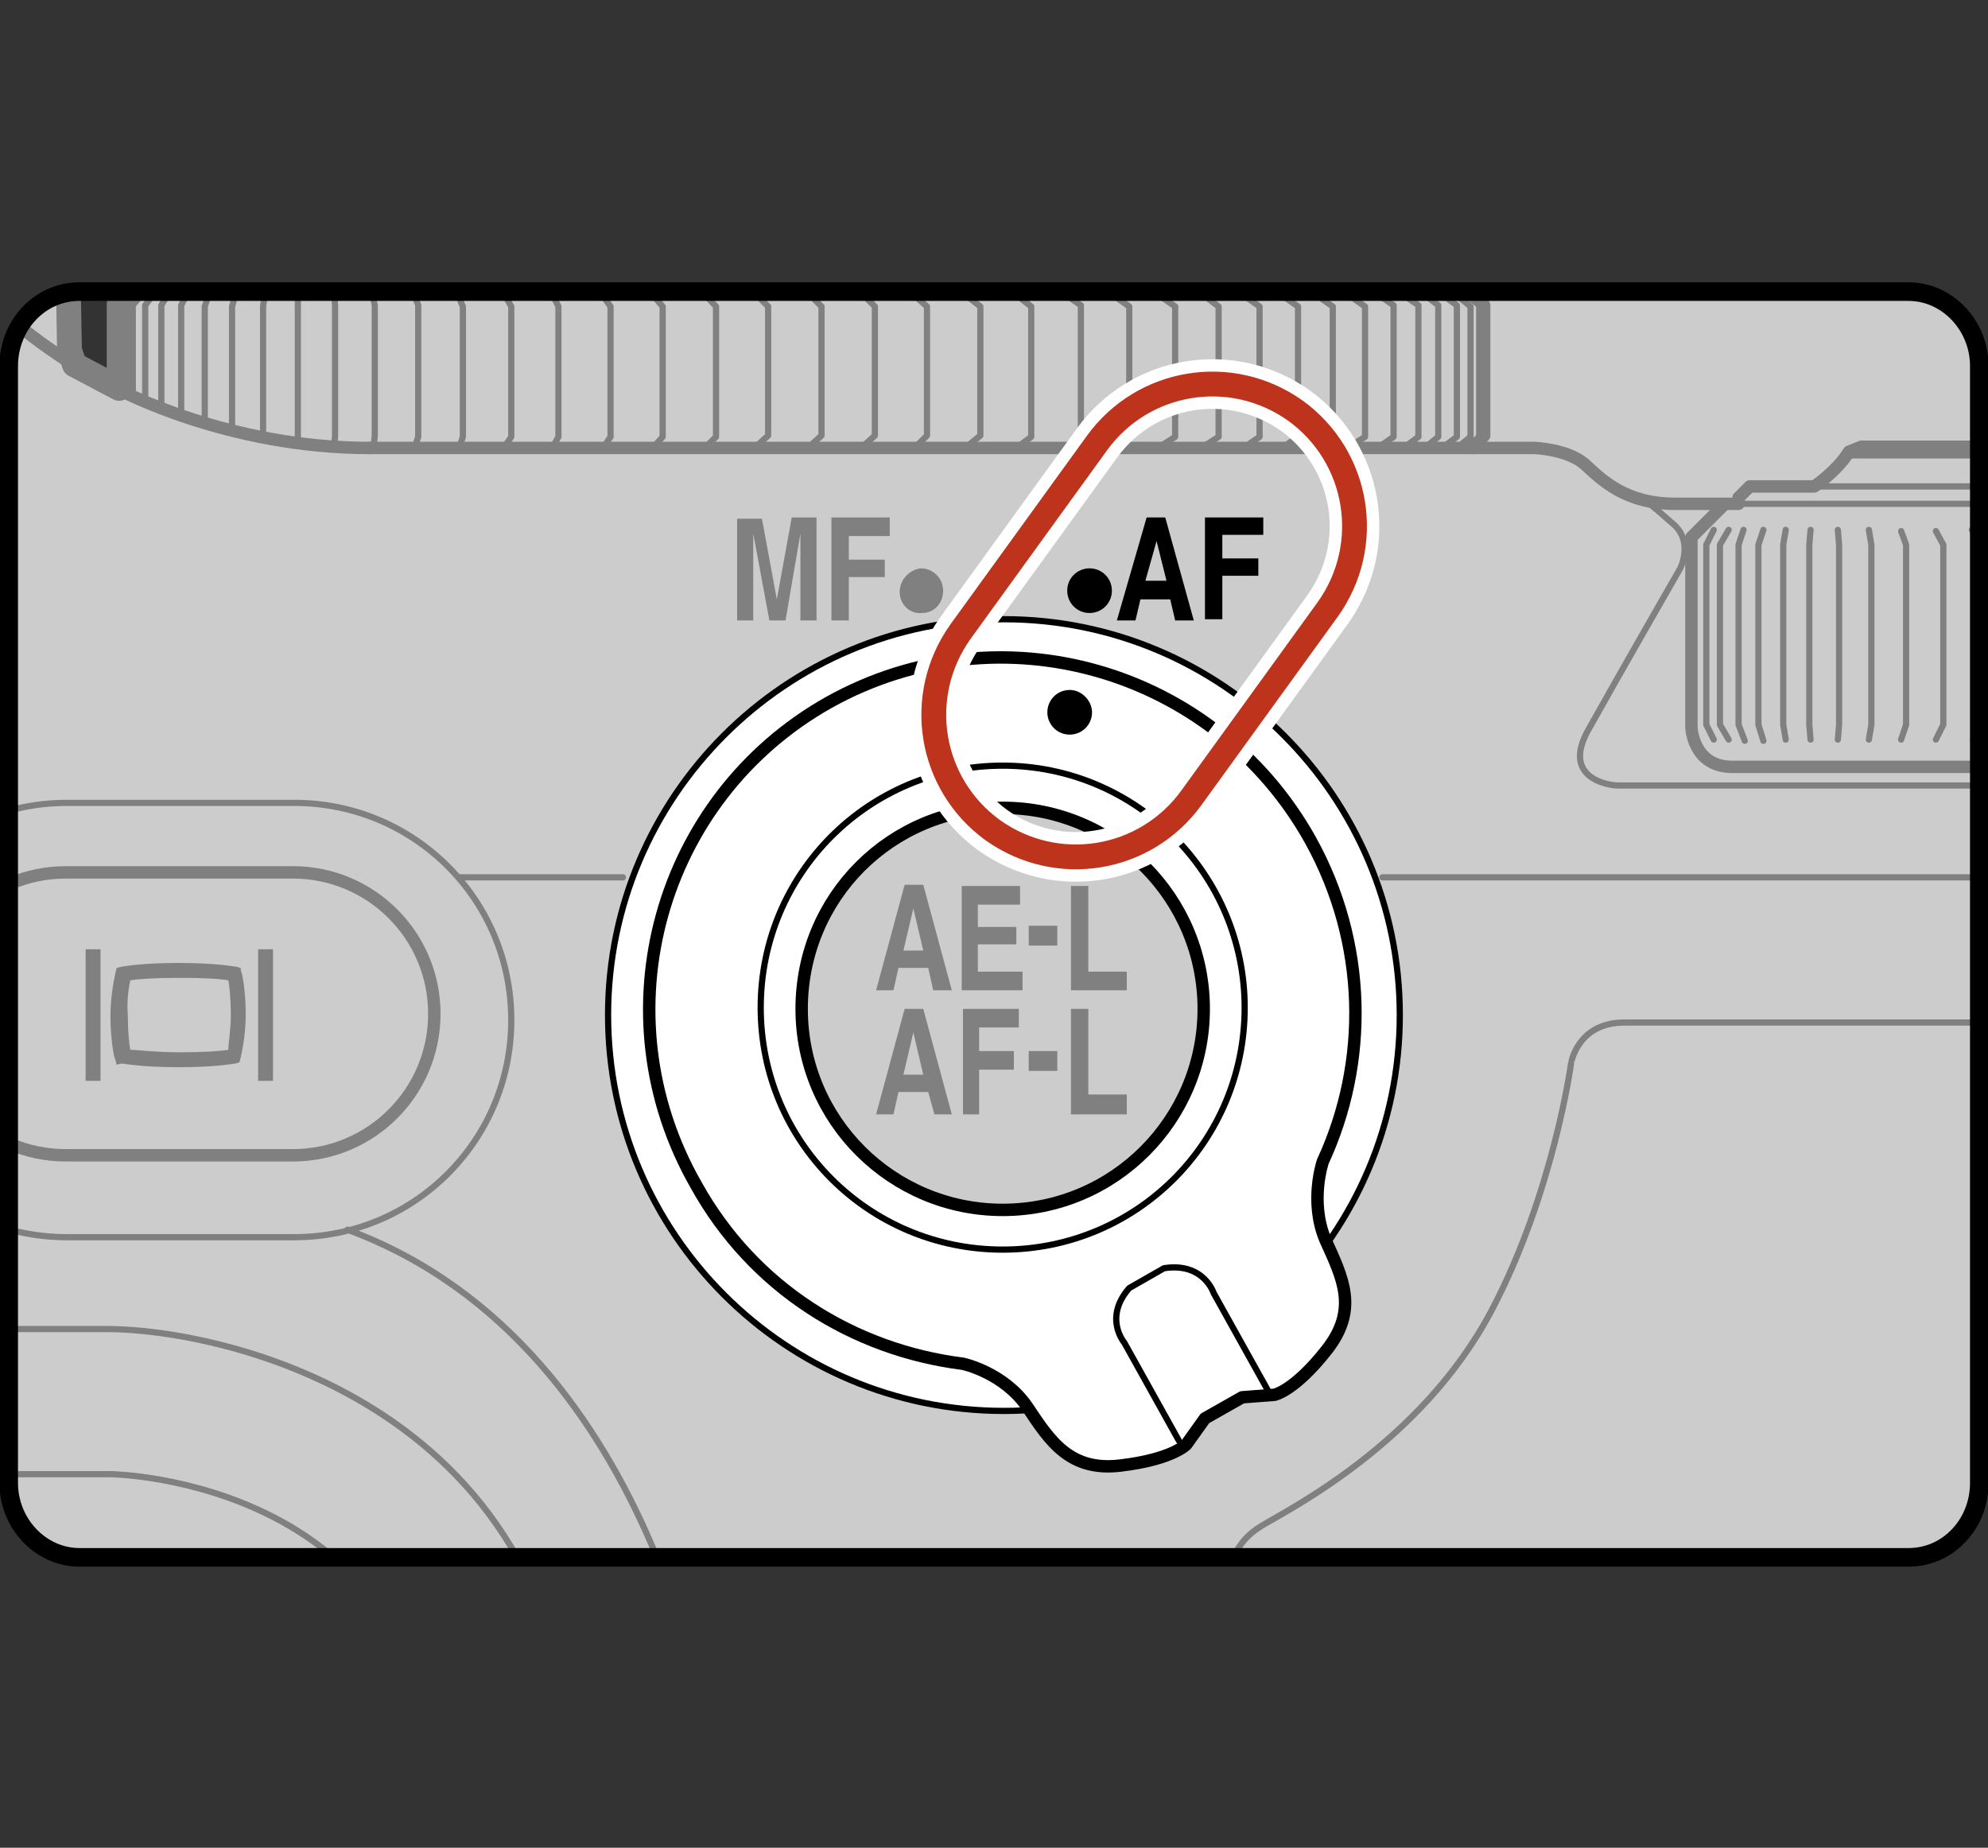 <?xml version="1.0" encoding="utf-8"?>
<!-- Generator: Adobe Illustrator 28.3.0, SVG Export Plug-In . SVG Version: 6.00 Build 0)  -->
<svg version="1.1" xmlns="http://www.w3.org/2000/svg" xmlns:xlink="http://www.w3.org/1999/xlink" x="0px" y="0px" width="160.2px"
	 height="148.9px" viewBox="0 0 160.2 148.9" style="enable-background:new 0 0 160.2 148.9;" xml:space="preserve">
<rect x="0" y="0" width="160.2" height="148.9" fill="#333333" stroke="none"/>
<style type="text/css">
	
		.st0{clip-path:url(#SVGID_00000080906700020169524720000009394035713550484377_);fill:#FFFFFF;stroke:#808080;stroke-linecap:round;stroke-linejoin:round;stroke-miterlimit:2;}
	
		.st1{clip-path:url(#SVGID_00000080906700020169524720000009394035713550484377_);fill:none;stroke:#808080;stroke-width:0.5;stroke-linecap:round;stroke-linejoin:round;stroke-miterlimit:2;}
	
		.st2{clip-path:url(#SVGID_00000080906700020169524720000009394035713550484377_);fill:#CCCCCC;stroke:#808080;stroke-width:2;stroke-linecap:round;stroke-linejoin:round;stroke-miterlimit:2;}
	
		.st3{clip-path:url(#SVGID_00000080906700020169524720000009394035713550484377_);fill:none;stroke:#808080;stroke-linecap:round;stroke-linejoin:round;stroke-miterlimit:2;}
	
		.st4{clip-path:url(#SVGID_00000080906700020169524720000009394035713550484377_);fill:none;stroke:#808080;stroke-width:1.5;stroke-linecap:round;stroke-linejoin:round;stroke-miterlimit:2;}
	.st5{clip-path:url(#SVGID_00000080906700020169524720000009394035713550484377_);}
	.st6{fill:#808080;}
	.st7{clip-path:url(#SVGID_00000080906700020169524720000009394035713550484377_);fill:#808080;}
	
		.st8{clip-path:url(#SVGID_00000080906700020169524720000009394035713550484377_);fill:none;stroke:#808080;stroke-width:0.5;stroke-linecap:round;stroke-linejoin:round;stroke-miterlimit:10;}
	
		.st9{clip-path:url(#SVGID_00000080906700020169524720000009394035713550484377_);fill-rule:evenodd;clip-rule:evenodd;fill:#808080;}
	
		.st10{clip-path:url(#SVGID_00000080906700020169524720000009394035713550484377_);fill:#CCCCCC;stroke:#808080;stroke-linecap:round;stroke-linejoin:round;stroke-miterlimit:2;}
	
		.st11{clip-path:url(#SVGID_00000080906700020169524720000009394035713550484377_);fill:#CCCCCC;stroke:#808080;stroke-width:0.5;stroke-linecap:round;stroke-linejoin:round;stroke-miterlimit:2;}
	.st12{clip-path:url(#SVGID_00000080906700020169524720000009394035713550484377_);fill:none;}
	
		.st13{clip-path:url(#SVGID_00000080906700020169524720000009394035713550484377_);fill:#FFFFFF;stroke:#000000;stroke-width:0.5;stroke-linecap:round;stroke-linejoin:round;stroke-miterlimit:2;}
	
		.st14{clip-path:url(#SVGID_00000080906700020169524720000009394035713550484377_);fill:#FFFFFF;stroke:#000000;stroke-linecap:round;stroke-linejoin:round;stroke-miterlimit:2;}
	
		.st15{clip-path:url(#SVGID_00000080906700020169524720000009394035713550484377_);fill:none;stroke:#000000;stroke-width:0.5;stroke-linecap:round;stroke-linejoin:round;stroke-miterlimit:2;}
	
		.st16{clip-path:url(#SVGID_00000080906700020169524720000009394035713550484377_);fill:#CCCCCC;stroke:#000000;stroke-linecap:round;stroke-linejoin:round;stroke-miterlimit:2;}
	.st17{fill:none;stroke:#000000;stroke-width:1.5;}
	.st18{fill:none;stroke:#FFFFFF;stroke-width:4;}
	.st19{fill:none;stroke:#BE331B;stroke-width:2;}
</style>
<g id="Layer_1">
</g>
<g id="Layer_2">
</g>
<g id="レイヤー_2">
</g>
<g id="master1">
	<g>
		<defs>
			<path id="SVGID_1_" d="M159.5,119.5c0,3.3-2.5,6-5.7,6H6.4c-3.1,0-5.7-2.7-5.7-6v-90c0-3.3,2.5-6,5.7-6h147.4
				c3.1,0,5.7,2.7,5.7,6V119.5z"/>
		</defs>
		<clipPath id="SVGID_00000062176055503058774090000017897504427963710099_">
			<use xlink:href="#SVGID_1_"  style="overflow:visible;"/>
		</clipPath>
		
			<path style="clip-path:url(#SVGID_00000062176055503058774090000017897504427963710099_);fill:#FFFFFF;stroke:#808080;stroke-linecap:round;stroke-linejoin:round;stroke-miterlimit:2;" d="
			M-132.9-113.7c0,1.1-0.9,2-2,2H-178c-1.1,0-2-0.9-2-2v-2.1c0-1.1,0.9-2,2-2h43.2c1.1,0,2,0.9,2,2V-113.7z"/>
		
			<path style="clip-path:url(#SVGID_00000062176055503058774090000017897504427963710099_);fill:none;stroke:#808080;stroke-width:0.5;stroke-linecap:round;stroke-linejoin:round;stroke-miterlimit:2;" d="
			M-185.4-113v1.3l-0.9,0.9h-11.8c0,0-1.6,0-1.6,1.5c0,1.5,0,8,0,8s0.1,1.3,1.7,1.3s80.5,0,82.1,0c1.6,0,1.7-1.3,1.7-1.3s0-6.5,0-8
			c0-1.5-1.6-1.5-1.6-1.5h-11.7l-0.9-0.9v-1.3"/>
		
			<path style="clip-path:url(#SVGID_00000062176055503058774090000017897504427963710099_);fill:#CCCCCC;stroke:#808080;stroke-width:2;stroke-linecap:round;stroke-linejoin:round;stroke-miterlimit:2;" d="
			M119.6,17.3h3.7c0,0,9.8-4.9,29.7-2.2c19.9,2.7,27.8,13,27.8,13c14.8,4.4,29.7,11.2,29.7,11.2h1.8l1,1v0.4h1.5
			c8.2,0,14.2,4.6,14.2,4.6h1.2c1.4,0,1.4,1.4,1.4,1.4v0.6l12.6,9.5c7.3,5.5,8.7,13.6,8.7,13.6s3.4,15.7,5,23.6
			c2,10.3,9,55.8,10.6,67.7c1.8,13.8,4.9,42.5,5.8,49.9c0.9,7.4,3.8,50.7,4.1,60.2c0.7,18.4,1.3,55.8,1.3,64.3
			c0,8.5-0.8,40.7-1,44.8c-0.2,4.1-0.9,17-1,17.5c-0.1,0.5-0.7,0.9-0.7,0.9l-1.1,18.3c-1.1,11.2-12.1,11.8-12.1,11.8h-73.5l-0.4,0.9
			l-1,0.4h-6.4l-1-0.4l-0.4-0.9l-0.4,0.9l-1,0.4h-6.4l-0.9-0.4l-0.4-0.9l-176.2,0v0.9h-132.9l-1.4,0.5h-38.2l-1-0.5h-119.2v-0.9h-16
			l-0.4,0.9l-0.9,0.4h-6.5l-0.9-0.4l-0.4-0.9h-18.4l-0.4,0.9l-0.9,0.4h-6.5l-0.9-0.4l-0.4-1l-6.5,0c0,0-11.6,0.4-20.3-7.1
			c-8.7-7.5-10.6-15.8-10.6-15.8s-0.8,0-3.3,0c-2.6,0-2.6-2.6-2.6-2.6v-78.3c-0.5-0.6-0.4-1.3-0.4-1.3s0-113.6,0-114.4
			c0-0.8,0.4-1.4,0.4-1.4s0-50.3,0-53c0-2.8,2.6-2.8,2.6-2.8h1.2V93.8l0.8-0.5v-6c0-11.7,7-23.3,15-30.9c8-7.5,20.3-10.6,20.3-10.6
			l16.9-4.2c10-2.4,13.6-5.5,20.8-11.4c7.2-5.9,11.5-17.8,11.5-17.8l10.4-28.8c0,0,0.9-2.6,3.7-2.6h2.3c0,0,4.1-0.1,4.7-4.1
			l6.5-36.3c0,0,2.3-16.5,7.3-25.7c5-9.2,15.4-18.4,37.5-19.9c0,0,1.9-0.2,3.9,0.1c2,0.3,4.9,0.8,4.9,0.8l2.3-4c0,0,1-2.6,4-3
			c3.1-0.4,9.9-1.2,9.9-1.2l0.8,0.6v0.2l1.2-0.1c0,0,1.6-3.8,5.5-3.8c3.9,0,78.9,0,82.8,0c3.9,0,5.5,3.8,5.5,3.8l1.2,0.1v-0.2
			l0.8-0.6c0,0,6.9,0.8,9.9,1.2c3.1,0.4,4,3,4,3l2.3,4c0,0,2.9-0.5,4.9-0.8c2-0.3,3.9-0.1,3.9-0.1c22.1,1.5,32.5,10.7,37.5,19.9
			c5,9.2,7.4,25.7,7.4,25.7l6.4,36.3c0.7,4,4.7,4.1,4.7,4.1h2.3c2.8,0,3.7,2.6,3.7,2.6l7.1,19.6L-13,4C-13,4,0.7,4,3,4
			c2.4,0,2.2,2.2,2.2,2.2l0.4,22l0.4,1.2l3.6,1.9l0-6.8l2.3-2.4v-2.1l-2.2-2.2V7.2L12.9,4h1.4V3.5l0.9-0.9h98.8l0.9,0.9V4h1.4
			l3.1,3.2L119.6,17.3z"/>
		
			<path style="clip-path:url(#SVGID_00000062176055503058774090000017897504427963710099_);fill:none;stroke:#808080;stroke-width:0.5;stroke-linecap:round;stroke-linejoin:round;stroke-miterlimit:2;" d="
			M111.4,70.7c54.9,0,92.9,0,92.9,0H253"/>
		
			<path style="clip-path:url(#SVGID_00000062176055503058774090000017897504427963710099_);fill:none;stroke:#808080;stroke-width:0.5;stroke-linecap:round;stroke-linejoin:round;stroke-miterlimit:2;" d="
			M-368.8,114.5c0,0,0-15.9,0-19.2c0-3.3,3.4-24.7,38.3-24.7c16.4,0,322.4,0,322.4,0"/>
		
			<line style="clip-path:url(#SVGID_00000062176055503058774090000017897504427963710099_);fill:none;stroke:#808080;stroke-width:0.5;stroke-linecap:round;stroke-linejoin:round;stroke-miterlimit:2;" x1="37.1" y1="70.7" x2="50.2" y2="70.7"/>
		
			<path style="clip-path:url(#SVGID_00000062176055503058774090000017897504427963710099_);fill:none;stroke:#808080;stroke-width:0.5;stroke-linecap:round;stroke-linejoin:round;stroke-miterlimit:2;" d="
			M-388.7,130.9h4.3c0,0,13.2-0.4,13.2-12.3V90.7c0-11.9-13.2-12.3-13.2-12.3h-2.2"/>
		
			<path style="clip-path:url(#SVGID_00000062176055503058774090000017897504427963710099_);fill:none;stroke:#808080;stroke-width:0.5;stroke-linecap:round;stroke-linejoin:round;stroke-miterlimit:2;" d="
			M-387.2,80.3h6c0,0,2.4,0.3,2.4,2.4s0,43.7,0,43.7s0,2.8-2.4,2.8c-2.4,0-5.2,0-5.2,0s-1.7,0.2-1.7-2.2c0-2.4,0-33.5,0-33.5"/>
		
			<path style="clip-path:url(#SVGID_00000062176055503058774090000017897504427963710099_);fill:none;stroke:#808080;stroke-width:0.5;stroke-linecap:round;stroke-linejoin:round;stroke-miterlimit:2;" d="
			M-375.3,127.7c-2.2,5.4-2.2,11.7-2.2,11.7v13"/>
		
			<path style="clip-path:url(#SVGID_00000062176055503058774090000017897504427963710099_);fill:none;stroke:#808080;stroke-width:0.5;stroke-linecap:round;stroke-linejoin:round;stroke-miterlimit:2;" d="
			M-5.5,96h-324.4c-23.1,0-35.1,11.7-41.3,22.5"/>
		
			<path style="clip-path:url(#SVGID_00000062176055503058774090000017897504427963710099_);fill:none;stroke:#808080;stroke-linecap:round;stroke-linejoin:round;stroke-miterlimit:2;" d="
			M5.3,93.1C-1,93.1-6.1,88-6.1,81.7c0-6.3,5.1-11.4,11.4-11.4h18.3c6.3,0,11.4,5.1,11.4,11.4c0,6.3-5.1,11.4-11.4,11.4H5.3z"/>
		
			<path style="clip-path:url(#SVGID_00000062176055503058774090000017897504427963710099_);fill:none;stroke:#808080;stroke-width:0.5;stroke-linecap:round;stroke-linejoin:round;stroke-miterlimit:2;" d="
			M5.4,99.7c-9.7,0-17.5-7.8-17.5-17.5c0-9.7,7.8-17.5,17.5-17.5h18.3c9.7,0,17.5,7.8,17.5,17.5c0,9.7-7.8,17.5-17.5,17.5H5.4z"/>
		
			<path style="clip-path:url(#SVGID_00000062176055503058774090000017897504427963710099_);fill:none;stroke:#808080;stroke-width:0.5;stroke-linecap:round;stroke-linejoin:round;stroke-miterlimit:2;" d="
			M57.6,142.6c0,0-3.8-34-29.6-43.5"/>
		
			<path style="clip-path:url(#SVGID_00000062176055503058774090000017897504427963710099_);fill:none;stroke:#808080;stroke-linecap:round;stroke-linejoin:round;stroke-miterlimit:2;" d="
			M210.5,39.2H189c0,0-1.8-1.2-2.8-2.8l-1-0.4h-35.2l-1,0.4c-1,1.6-2.8,2.8-2.8,2.8h-5.2l-0.9,0.9l0,0.5c0,0-1.2,0-5.1,0
			c-4,0-5.9-1.9-7.3-3.2c-1.4-1.2-4-1.3-4-1.3h-5.1"/>
		
			<line style="clip-path:url(#SVGID_00000062176055503058774090000017897504427963710099_);fill:none;stroke:#808080;stroke-width:0.5;stroke-linecap:round;stroke-linejoin:round;stroke-miterlimit:2;" x1="146.3" y1="39.2" x2="189" y2="39.2"/>
		
			<line style="clip-path:url(#SVGID_00000062176055503058774090000017897504427963710099_);fill:none;stroke:#808080;stroke-width:0.5;stroke-linecap:round;stroke-linejoin:round;stroke-miterlimit:2;" x1="140.2" y1="40.6" x2="213.4" y2="40.6"/>
		
			<path style="clip-path:url(#SVGID_00000062176055503058774090000017897504427963710099_);fill:none;stroke:#808080;stroke-width:0.5;stroke-linecap:round;stroke-linejoin:round;stroke-miterlimit:2;" d="
			M215.9,41.4c0,0,3.1-0.1,4.9,1.5c1.8,1.6,1.1,3.4,0.3,4.8c-0.8,1.4-1.5,2.7-2.7,4.1c-1.2,1.4-1.3,2.6-0.3,4.3
			c1.1,2,1.6,2.9,1.6,2.9s2.1,4.3-1.8,4.3c0,0-86.6,0-87.5,0c-0.8,0-4.6-0.6-2.4-4.5c2.4-4.3,7.4-13,7.4-13s1.1-2.2-0.6-3.6
			c-1.8-1.6-2.5-2.1-2.5-2.1"/>
		
			<path style="clip-path:url(#SVGID_00000062176055503058774090000017897504427963710099_);fill:none;stroke:#808080;stroke-linecap:round;stroke-linejoin:round;stroke-miterlimit:2;" d="
			M217.9,52.5v6.1c0,0-0.1,3.2-3.3,3.2h-75c-3.2,0-3.3-3.2-3.3-3.2V43.3l2.6-2.6"/>
		
			<polyline style="clip-path:url(#SVGID_00000062176055503058774090000017897504427963710099_);fill:none;stroke:#808080;stroke-linecap:round;stroke-linejoin:round;stroke-miterlimit:2;" points="
			215.2,40.6 217.9,43.3 217.9,52.8 		"/>
		
			<polyline style="clip-path:url(#SVGID_00000062176055503058774090000017897504427963710099_);fill:none;stroke:#808080;stroke-width:0.5;stroke-linecap:round;stroke-linejoin:round;stroke-miterlimit:2;" points="
			215.4,42.7 216,43.9 216,58.5 215.3,59.6 		"/>
		
			<polyline style="clip-path:url(#SVGID_00000062176055503058774090000017897504427963710099_);fill:none;stroke:#808080;stroke-width:0.5;stroke-linecap:round;stroke-linejoin:round;stroke-miterlimit:2;" points="
			213.1,42.7 214.5,43.9 214.5,58.4 213.2,59.5 		"/>
		
			<polyline style="clip-path:url(#SVGID_00000062176055503058774090000017897504427963710099_);fill:none;stroke:#808080;stroke-width:0.5;stroke-linecap:round;stroke-linejoin:round;stroke-miterlimit:2;" points="
			211.6,42.7 213.1,43.9 213.1,58.4 211.7,59.5 		"/>
		
			<polyline style="clip-path:url(#SVGID_00000062176055503058774090000017897504427963710099_);fill:none;stroke:#808080;stroke-width:0.5;stroke-linecap:round;stroke-linejoin:round;stroke-miterlimit:2;" points="
			209.8,42.7 211.2,43.9 211.2,58.4 209.9,59.5 		"/>
		
			<polyline style="clip-path:url(#SVGID_00000062176055503058774090000017897504427963710099_);fill:none;stroke:#808080;stroke-width:0.5;stroke-linecap:round;stroke-linejoin:round;stroke-miterlimit:2;" points="
			207.8,42.8 209.3,43.9 209.3,58.4 207.9,59.6 		"/>
		
			<polyline style="clip-path:url(#SVGID_00000062176055503058774090000017897504427963710099_);fill:none;stroke:#808080;stroke-width:0.5;stroke-linecap:round;stroke-linejoin:round;stroke-miterlimit:2;" points="
			205.6,42.8 207.1,43.9 207.1,58.4 205.7,59.6 		"/>
		
			<polyline style="clip-path:url(#SVGID_00000062176055503058774090000017897504427963710099_);fill:none;stroke:#808080;stroke-width:0.5;stroke-linecap:round;stroke-linejoin:round;stroke-miterlimit:2;" points="
			203.2,42.8 204.7,43.9 204.7,58.4 203.3,59.6 		"/>
		
			<polyline style="clip-path:url(#SVGID_00000062176055503058774090000017897504427963710099_);fill:none;stroke:#808080;stroke-width:0.5;stroke-linecap:round;stroke-linejoin:round;stroke-miterlimit:2;" points="
			200.6,42.8 202,43.9 202,58.4 200.6,59.6 		"/>
		
			<polyline style="clip-path:url(#SVGID_00000062176055503058774090000017897504427963710099_);fill:none;stroke:#808080;stroke-width:0.5;stroke-linecap:round;stroke-linejoin:round;stroke-miterlimit:2;" points="
			197.8,42.8 199.2,43.9 199.2,58.4 197.8,59.6 		"/>
		
			<polyline style="clip-path:url(#SVGID_00000062176055503058774090000017897504427963710099_);fill:none;stroke:#808080;stroke-width:0.5;stroke-linecap:round;stroke-linejoin:round;stroke-miterlimit:2;" points="
			194.8,42.8 196.2,43.9 196.2,58.4 194.8,59.6 		"/>
		
			<polyline style="clip-path:url(#SVGID_00000062176055503058774090000017897504427963710099_);fill:none;stroke:#808080;stroke-width:0.5;stroke-linecap:round;stroke-linejoin:round;stroke-miterlimit:2;" points="
			191.7,42.8 193.1,43.9 193.1,58.4 191.7,59.6 		"/>
		
			<polyline style="clip-path:url(#SVGID_00000062176055503058774090000017897504427963710099_);fill:none;stroke:#808080;stroke-width:0.5;stroke-linecap:round;stroke-linejoin:round;stroke-miterlimit:2;" points="
			188.4,42.8 189.9,43.9 189.9,58.4 188.5,59.6 		"/>
		
			<polyline style="clip-path:url(#SVGID_00000062176055503058774090000017897504427963710099_);fill:none;stroke:#808080;stroke-width:0.5;stroke-linecap:round;stroke-linejoin:round;stroke-miterlimit:2;" points="
			185.1,42.8 186.5,43.9 186.5,58.4 185.2,59.6 		"/>
		
			<polyline style="clip-path:url(#SVGID_00000062176055503058774090000017897504427963710099_);fill:none;stroke:#808080;stroke-width:0.5;stroke-linecap:round;stroke-linejoin:round;stroke-miterlimit:2;" points="
			181.7,42.8 183.1,43.9 183.1,58.4 181.8,59.6 		"/>
		
			<polyline style="clip-path:url(#SVGID_00000062176055503058774090000017897504427963710099_);fill:none;stroke:#808080;stroke-width:0.5;stroke-linecap:round;stroke-linejoin:round;stroke-miterlimit:2;" points="
			178.3,42.8 179.8,43.9 179.8,58.4 178.4,59.6 		"/>
		
			<polyline style="clip-path:url(#SVGID_00000062176055503058774090000017897504427963710099_);fill:none;stroke:#808080;stroke-width:0.5;stroke-linecap:round;stroke-linejoin:round;stroke-miterlimit:2;" points="
			175,42.7 176.3,43.9 176.3,58.4 175.1,59.6 		"/>
		
			<polyline style="clip-path:url(#SVGID_00000062176055503058774090000017897504427963710099_);fill:none;stroke:#808080;stroke-width:0.5;stroke-linecap:round;stroke-linejoin:round;stroke-miterlimit:2;" points="
			171.6,42.7 172.9,43.9 172.9,58.4 171.7,59.6 		"/>
		
			<polyline style="clip-path:url(#SVGID_00000062176055503058774090000017897504427963710099_);fill:none;stroke:#808080;stroke-width:0.5;stroke-linecap:round;stroke-linejoin:round;stroke-miterlimit:2;" points="
			168.4,42.7 169.4,43.9 169.4,58.4 168.4,59.6 		"/>
		
			<polyline style="clip-path:url(#SVGID_00000062176055503058774090000017897504427963710099_);fill:none;stroke:#808080;stroke-width:0.5;stroke-linecap:round;stroke-linejoin:round;stroke-miterlimit:2;" points="
			165.1,42.7 166.1,43.9 166.1,58.4 165.1,59.6 		"/>
		
			<polyline style="clip-path:url(#SVGID_00000062176055503058774090000017897504427963710099_);fill:none;stroke:#808080;stroke-width:0.5;stroke-linecap:round;stroke-linejoin:round;stroke-miterlimit:2;" points="
			162,42.8 162.8,43.9 162.8,58.4 162,59.6 		"/>
		
			<polyline style="clip-path:url(#SVGID_00000062176055503058774090000017897504427963710099_);fill:none;stroke:#808080;stroke-width:0.5;stroke-linecap:round;stroke-linejoin:round;stroke-miterlimit:2;" points="
			158.9,42.7 159.6,43.9 159.6,58.4 159,59.6 		"/>
		
			<polyline style="clip-path:url(#SVGID_00000062176055503058774090000017897504427963710099_);fill:none;stroke:#808080;stroke-width:0.5;stroke-linecap:round;stroke-linejoin:round;stroke-miterlimit:2;" points="
			156,42.8 156.6,43.9 156.6,58.4 156,59.6 		"/>
		
			<polyline style="clip-path:url(#SVGID_00000062176055503058774090000017897504427963710099_);fill:none;stroke:#808080;stroke-width:0.5;stroke-linecap:round;stroke-linejoin:round;stroke-miterlimit:2;" points="
			153.2,42.8 153.6,43.9 153.6,58.4 153.2,59.6 		"/>
		
			<polyline style="clip-path:url(#SVGID_00000062176055503058774090000017897504427963710099_);fill:none;stroke:#808080;stroke-width:0.5;stroke-linecap:round;stroke-linejoin:round;stroke-miterlimit:2;" points="
			150.6,42.7 150.8,43.9 150.8,58.4 150.6,59.6 		"/>
		
			<polyline style="clip-path:url(#SVGID_00000062176055503058774090000017897504427963710099_);fill:none;stroke:#808080;stroke-width:0.5;stroke-linecap:round;stroke-linejoin:round;stroke-miterlimit:2;" points="
			148.1,42.7 148.2,43.9 148.2,58.4 148.1,59.6 		"/>
		
			<polyline style="clip-path:url(#SVGID_00000062176055503058774090000017897504427963710099_);fill:none;stroke:#808080;stroke-width:0.5;stroke-linecap:round;stroke-linejoin:round;stroke-miterlimit:2;" points="
			145.9,42.7 145.8,43.9 145.8,58.4 145.9,59.6 		"/>
		
			<polyline style="clip-path:url(#SVGID_00000062176055503058774090000017897504427963710099_);fill:none;stroke:#808080;stroke-width:0.5;stroke-linecap:round;stroke-linejoin:round;stroke-miterlimit:2;" points="
			143.9,42.7 143.7,43.9 143.7,58.4 143.9,59.6 		"/>
		
			<polyline style="clip-path:url(#SVGID_00000062176055503058774090000017897504427963710099_);fill:none;stroke:#808080;stroke-width:0.5;stroke-linecap:round;stroke-linejoin:round;stroke-miterlimit:2;" points="
			142.1,42.7 141.7,43.9 141.7,58.4 142.1,59.7 		"/>
		
			<polyline style="clip-path:url(#SVGID_00000062176055503058774090000017897504427963710099_);fill:none;stroke:#808080;stroke-width:0.5;stroke-linecap:round;stroke-linejoin:round;stroke-miterlimit:2;" points="
			140.5,42.7 140.1,43.9 140.1,58.4 140.6,59.7 		"/>
		
			<polyline style="clip-path:url(#SVGID_00000062176055503058774090000017897504427963710099_);fill:none;stroke:#808080;stroke-width:0.5;stroke-linecap:round;stroke-linejoin:round;stroke-miterlimit:2;" points="
			139.3,42.7 138.6,43.9 138.6,58.4 139.3,59.6 		"/>
		
			<polyline style="clip-path:url(#SVGID_00000062176055503058774090000017897504427963710099_);fill:none;stroke:#808080;stroke-width:0.5;stroke-linecap:round;stroke-linejoin:round;stroke-miterlimit:2;" points="
			138.1,42.7 137.5,43.9 137.5,58.4 138.1,59.6 		"/>
		
			<path style="clip-path:url(#SVGID_00000062176055503058774090000017897504427963710099_);fill:none;stroke:#808080;stroke-width:0.5;stroke-linecap:round;stroke-linejoin:round;stroke-miterlimit:2;" d="
			M130.9,82.4h59.3c0,0,12.1,0,25,6c12.9,6,28.7,21.8,31.6,41.8c2.7,18.9,4.9,38.8,4.9,38.8s1.2,15.8-6.8,23.9
			c-8.4,8.5-22.5,22.2-22.5,22.2s-9.3,9-9.3,22.7c0,13.7,0,104.1,0,104.1s-0.5,8-6,13.8c-6.7,7-15.6,15.5-15.6,15.5
			s-2.3,2.5-5.1,1.2c-3-1.4-2.7-3.5-2.7-4.4V237.6c0,0,1.9-20.7-16.1-37.2c-15.3-14.1-60-53.5-60-53.5s-6-4.7-7.2-10.4
			c-1.2-5.8-1.3-8.2-1.3-9.3c0-1.1,0.4-2.9,2.5-4.2c2.1-1.3,12.9-6.6,18.6-17.4c5-9.5,6.4-19.9,6.4-19.9S127.1,82.4,130.9,82.4z"/>
		
			<path style="clip-path:url(#SVGID_00000062176055503058774090000017897504427963710099_);fill:none;stroke:#808080;stroke-width:0.5;stroke-linecap:round;stroke-linejoin:round;stroke-miterlimit:2;" d="
			M49.6,342.4c0,0,0,47.2,0,53c0,5.8,5.4,5.6,5.4,5.6s90.6,0,99,0c8.3,0,12.9-5.3,12.9-5.3l7.8-7.8c5.8-5.8,5.2-13,5.2-13
			s0-115.4,0-137.2c0-21.8-15.1-33.9-15.1-33.9l-59.1-53.4c-9.3-8.2-20.4-7.8-20.4-7.8H53.8c0,0-2.4,0-3,2.9l-0.9,4.6v40.1l-0.6,2.6
			"/>
		
			<path style="clip-path:url(#SVGID_00000062176055503058774090000017897504427963710099_);fill:none;stroke:#808080;stroke-width:0.5;stroke-linecap:round;stroke-linejoin:round;stroke-miterlimit:2;" d="
			M214.8,228.6c0,0,18.2,0.8,36.6,9.7c19.2,9.3,27.1,24.6,27.2,36.8"/>
		
			<path style="clip-path:url(#SVGID_00000062176055503058774090000017897504427963710099_);fill:none;stroke:#808080;stroke-width:0.5;stroke-linecap:round;stroke-linejoin:round;stroke-miterlimit:2;" d="
			M255.2,79.3c0,0,1.6,18.3-0.5,29.6c-2.2,11.3-3.2,23.7-1.9,34.4c1.3,10.8,5.6,46.5,8.6,53.2c3,6.7,15.1,29,15.1,45.7"/>
		
			<path style="clip-path:url(#SVGID_00000062176055503058774090000017897504427963710099_);fill:none;stroke:#808080;stroke-width:0.5;stroke-linecap:round;stroke-linejoin:round;stroke-miterlimit:2;" d="
			M-367.8,152.9v-7.4c0-36,34.6-38.4,34.6-38.4h240.9c0,0,3.6,0.1,5.7-0.8c3.2-1.4,5.1-2.8,7.2-4.5c2.1-1.7,3.8-2.5,7.3-2.5h42.5
			c3.5,0,5.2,0.8,7.3,2.5c2.1,1.7,4,3.1,7.2,4.5c2.2,0.9,5.7,0.8,5.7,0.8s11.1,0,18,0c9.3,0,37.7,6,37.7,37.8v47.6"/>
		
			<line style="clip-path:url(#SVGID_00000062176055503058774090000017897504427963710099_);fill:none;stroke:#808080;stroke-width:0.5;stroke-linecap:round;stroke-linejoin:round;stroke-miterlimit:2;" x1="-74.8" y1="100.8" x2="-74.8" y2="118.8"/>
		
			<line style="clip-path:url(#SVGID_00000062176055503058774090000017897504427963710099_);fill:none;stroke:#808080;stroke-width:0.5;stroke-linecap:round;stroke-linejoin:round;stroke-miterlimit:2;" x1="-27.2" y1="100.8" x2="-27.2" y2="118.8"/>
		
			<line style="clip-path:url(#SVGID_00000062176055503058774090000017897504427963710099_);fill:none;stroke:#808080;stroke-width:0.5;stroke-linecap:round;stroke-linejoin:round;stroke-miterlimit:2;" x1="-74.8" y1="413.9" x2="-74.8" y2="427.1"/>
		
			<line style="clip-path:url(#SVGID_00000062176055503058774090000017897504427963710099_);fill:none;stroke:#808080;stroke-width:0.5;stroke-linecap:round;stroke-linejoin:round;stroke-miterlimit:2;" x1="-27.2" y1="413.9" x2="-27.2" y2="427.1"/>
		
			<path style="clip-path:url(#SVGID_00000062176055503058774090000017897504427963710099_);fill:none;stroke:#808080;stroke-width:0.5;stroke-linecap:round;stroke-linejoin:round;stroke-miterlimit:2;" d="
			M46.3,342.7v45.9c0,31.8-28.4,37.8-37.7,37.8c-6.9,0-23.8,0-23.8,0c-2.4,0-8.7,1.1-18.2,1.1h-38.1c-9.4,0-15.7-1.1-18.2-1.1
			c-2.4,0-243.7,0-243.7,0s-19.5-1.3-29.2-17.3l-1.3-2.5"/>
		
			<path style="clip-path:url(#SVGID_00000062176055503058774090000017897504427963710099_);fill:none;stroke:#808080;stroke-width:0.5;stroke-linecap:round;stroke-linejoin:round;stroke-miterlimit:2;" d="
			M-356.2,325.7V383v5.5c0,24.6,24.4,26.3,24.4,26.3h248.3c0,0,1.4,0.1,3.1-0.3c1.7-0.4,4.1-1.4,9-1.4h41.2c4.9,0,7.2,0.9,9,1.4
			c1.7,0.4,3.1,0.3,3.1,0.3H9c0,0,26-1.1,26-26.3V145.1c0-25.9-26-26.3-26-26.3h-27.2c0,0-1.4-0.1-3.1,0.3c-1.7,0.4-4.1,1.4-9,1.4
			h-41.2c-4.9,0-7.2-0.9-9-1.4c-1.7-0.4-3.1-0.3-3.1-0.3h-249.7c0,0-23,1.7-23,26.3v5.5v57.8"/>
		
			<path style="clip-path:url(#SVGID_00000062176055503058774090000017897504427963710099_);fill:none;stroke:#808080;stroke-linecap:round;stroke-linejoin:round;stroke-miterlimit:2;" d="
			M-349.9,326.6v61.9c0,0,0.8,19.7,19.6,19.7H8.6c18.8,0,19.6-19.7,19.6-19.7V145.1c0,0-0.8-19.7-19.6-19.7h-338.9
			c-18.8,0-19.6,19.7-19.6,19.7v62.1"/>
		
			<path style="clip-path:url(#SVGID_00000062176055503058774090000017897504427963710099_);fill:none;stroke:#808080;stroke-width:0.5;stroke-linecap:round;stroke-linejoin:round;stroke-miterlimit:2;" d="
			M-336.3,326.7v61.9c0,0-0.4,6.3,6.1,6.3H8.5c6.5,0,6.1-6.3,6.1-6.3V145c0,0,0.4-6.3-6.1-6.3h-338.7c-6.5,0-6.1,6.3-6.1,6.3v62.3"
			/>
		
			<path style="clip-path:url(#SVGID_00000062176055503058774090000017897504427963710099_);fill:none;stroke:#808080;stroke-width:0.5;stroke-linecap:round;stroke-linejoin:round;stroke-miterlimit:2;" d="
			M34.9,342.7h11.4c0,0,11,0.4,11-10V202.5c0-10.3-11-10-11-10H34.9"/>
		
			<path style="clip-path:url(#SVGID_00000062176055503058774090000017897504427963710099_);fill:none;stroke:#808080;stroke-width:0.5;stroke-linecap:round;stroke-linejoin:round;stroke-miterlimit:2;" d="
			M105.9,232.3c0,11.4-9.3,20.7-20.7,20.7c-11.4,0-20.7-9.2-20.7-20.7c0-11.4,9.2-20.7,20.7-20.7
			C96.6,211.6,105.9,220.8,105.9,232.3z"/>
		
			<path style="clip-path:url(#SVGID_00000062176055503058774090000017897504427963710099_);fill:none;stroke:#808080;stroke-linecap:round;stroke-linejoin:round;stroke-miterlimit:2;" d="
			M99.9,232.3c0,8.1-6.5,14.6-14.6,14.6c-8.1,0-14.6-6.5-14.6-14.6s6.5-14.6,14.6-14.6C93.3,217.6,99.9,224.2,99.9,232.3z"/>
		
			<path style="clip-path:url(#SVGID_00000062176055503058774090000017897504427963710099_);fill:none;stroke:#808080;stroke-width:0.5;stroke-linecap:round;stroke-linejoin:round;stroke-miterlimit:2;" d="
			M105.7,172.9c0,11.4-9.2,20.7-20.7,20.7c-11.4,0-20.7-9.2-20.7-20.7c0-11.4,9.3-20.7,20.7-20.7
			C96.5,152.2,105.7,161.5,105.7,172.9z"/>
		
			<path style="clip-path:url(#SVGID_00000062176055503058774090000017897504427963710099_);fill:none;stroke:#808080;stroke-linecap:round;stroke-linejoin:round;stroke-miterlimit:2;" d="
			M99.7,172.9c0,8.1-6.5,14.6-14.6,14.6s-14.6-6.5-14.6-14.6c0-8.1,6.5-14.6,14.6-14.6S99.7,164.8,99.7,172.9z"/>
		
			<path style="clip-path:url(#SVGID_00000062176055503058774090000017897504427963710099_);fill:none;stroke:#808080;stroke-width:0.5;stroke-linecap:round;stroke-linejoin:round;stroke-miterlimit:2;" d="
			M167.1,232.3c0,11.4-9.3,20.7-20.7,20.7c-11.4,0-20.7-9.2-20.7-20.7c0-11.4,9.2-20.7,20.7-20.7
			C157.9,211.6,167.1,220.8,167.1,232.3z"/>
		
			<path style="clip-path:url(#SVGID_00000062176055503058774090000017897504427963710099_);fill:none;stroke:#808080;stroke-linecap:round;stroke-linejoin:round;stroke-miterlimit:2;" d="
			M161.1,232.3c0,8.1-6.5,14.6-14.6,14.6c-8.1,0-14.6-6.5-14.6-14.6s6.5-14.6,14.6-14.6C154.5,217.6,161.1,224.2,161.1,232.3z"/>
		
			<path style="clip-path:url(#SVGID_00000062176055503058774090000017897504427963710099_);fill:none;stroke:#808080;stroke-width:0.5;stroke-linecap:round;stroke-linejoin:round;stroke-miterlimit:2;" d="
			M105.9,367.6c0,11.4-9.3,20.7-20.7,20.7c-11.4,0-20.7-9.3-20.7-20.7c0-11.4,9.2-20.7,20.7-20.7
			C96.6,346.9,105.9,356.2,105.9,367.6z"/>
		
			<path style="clip-path:url(#SVGID_00000062176055503058774090000017897504427963710099_);fill:none;stroke:#808080;stroke-linecap:round;stroke-linejoin:round;stroke-miterlimit:2;" d="
			M99.9,367.6c0,8.1-6.5,14.6-14.6,14.6c-8.1,0-14.6-6.5-14.6-14.6s6.5-14.6,14.6-14.6C93.3,352.9,99.9,359.5,99.9,367.6z"/>
		
			<path style="clip-path:url(#SVGID_00000062176055503058774090000017897504427963710099_);fill:none;stroke:#808080;stroke-linecap:round;stroke-linejoin:round;stroke-miterlimit:2;" d="
			M160,367.6c0,7.5-6,13.5-13.5,13.5c-7.5,0-13.5-6-13.5-13.5c0-7.5,6-13.5,13.5-13.5C153.9,354.1,160,360.1,160,367.6z"/>
		
			<path style="clip-path:url(#SVGID_00000062176055503058774090000017897504427963710099_);fill:none;stroke:#808080;stroke-width:0.5;stroke-linecap:round;stroke-linejoin:round;stroke-miterlimit:2;" d="
			M163.2,367.6c0,9.2-7.5,16.7-16.7,16.7c-9.2,0-16.7-7.5-16.7-16.7c0-9.2,7.5-16.7,16.7-16.7C155.7,350.8,163.2,358.3,163.2,367.6z
			"/>
		
			<path style="clip-path:url(#SVGID_00000062176055503058774090000017897504427963710099_);fill:none;stroke:#808080;stroke-width:0.5;stroke-linecap:round;stroke-linejoin:round;stroke-miterlimit:2;" d="
			M132.3,299.9c0,9-7.3,16.4-16.4,16.4c-9,0-16.4-7.3-16.4-16.4c0-9,7.3-16.4,16.4-16.4C125,283.5,132.3,290.9,132.3,299.9z"/>
		
			<path style="clip-path:url(#SVGID_00000062176055503058774090000017897504427963710099_);fill:none;stroke:#808080;stroke-linecap:round;stroke-linejoin:round;stroke-miterlimit:2;" d="
			M129.5,299.9c0,7.5-6.1,13.5-13.5,13.5c-7.5,0-13.5-6.1-13.5-13.5c0-7.5,6.1-13.6,13.5-13.6C123.5,286.3,129.5,292.4,129.5,299.9z
			"/>
		
			<path style="clip-path:url(#SVGID_00000062176055503058774090000017897504427963710099_);fill:none;stroke:#808080;stroke-width:0.5;stroke-linecap:round;stroke-linejoin:round;stroke-miterlimit:2;" d="
			M140.7,299.9c0,13.7-11.1,24.9-24.9,24.9c-13.7,0-24.9-11.1-24.9-24.9c0-13.7,11.1-24.9,24.9-24.9
			C129.5,275,140.7,286.2,140.7,299.9z"/>
		
			<path style="clip-path:url(#SVGID_00000062176055503058774090000017897504427963710099_);fill:none;stroke:#808080;stroke-width:0.5;stroke-linecap:round;stroke-linejoin:round;stroke-miterlimit:2;" d="
			M155.3,300c0,21.8-17.7,39.5-39.5,39.5c-21.8,0-39.5-17.7-39.5-39.5c0-21.8,17.7-39.5,39.5-39.5
			C137.6,260.5,155.3,278.2,155.3,300z"/>
		
			<path style="clip-path:url(#SVGID_00000062176055503058774090000017897504427963710099_);fill:none;stroke:#808080;stroke-linecap:round;stroke-linejoin:round;stroke-miterlimit:2;" d="
			M152.2,300c0,20.1-16.3,36.5-36.5,36.5c-20.2,0-36.5-16.3-36.5-36.5c0-20.2,16.3-36.5,36.5-36.5
			C135.9,263.5,152.2,279.9,152.2,300z"/>
		
			<path style="clip-path:url(#SVGID_00000062176055503058774090000017897504427963710099_);fill:none;stroke:#808080;stroke-width:0.5;stroke-linecap:round;stroke-linejoin:round;stroke-miterlimit:2;" d="
			M162.2,300.1c0,25.6-20.8,46.4-46.4,46.4c-25.7,0-46.4-20.8-46.4-46.4c0-25.7,20.8-46.4,46.4-46.4
			C141.4,253.6,162.2,274.4,162.2,300.1z"/>
		
			<line style="clip-path:url(#SVGID_00000062176055503058774090000017897504427963710099_);fill:none;stroke:#808080;stroke-width:0.5;stroke-linecap:round;stroke-linejoin:round;stroke-miterlimit:2;" x1="115.8" y1="324.9" x2="115.8" y2="336.5"/>
		
			<line style="clip-path:url(#SVGID_00000062176055503058774090000017897504427963710099_);fill:none;stroke:#808080;stroke-width:0.5;stroke-linecap:round;stroke-linejoin:round;stroke-miterlimit:2;" x1="115.8" y1="263.5" x2="115.8" y2="274.8"/>
		
			<line style="clip-path:url(#SVGID_00000062176055503058774090000017897504427963710099_);fill:none;stroke:#808080;stroke-width:0.5;stroke-linecap:round;stroke-linejoin:round;stroke-miterlimit:2;" x1="120.6" y1="324.4" x2="122.9" y2="335.8"/>
		
			<line style="clip-path:url(#SVGID_00000062176055503058774090000017897504427963710099_);fill:none;stroke:#808080;stroke-width:0.5;stroke-linecap:round;stroke-linejoin:round;stroke-miterlimit:2;" x1="108.6" y1="264.2" x2="110.8" y2="275.3"/>
		
			<line style="clip-path:url(#SVGID_00000062176055503058774090000017897504427963710099_);fill:none;stroke:#808080;stroke-width:0.5;stroke-linecap:round;stroke-linejoin:round;stroke-miterlimit:2;" x1="125.3" y1="323" x2="129.7" y2="333.8"/>
		
			<line style="clip-path:url(#SVGID_00000062176055503058774090000017897504427963710099_);fill:none;stroke:#808080;stroke-width:0.5;stroke-linecap:round;stroke-linejoin:round;stroke-miterlimit:2;" x1="101.8" y1="266.3" x2="106.1" y2="276.8"/>
		
			<line style="clip-path:url(#SVGID_00000062176055503058774090000017897504427963710099_);fill:none;stroke:#808080;stroke-width:0.5;stroke-linecap:round;stroke-linejoin:round;stroke-miterlimit:2;" x1="129.6" y1="320.7" x2="136" y2="330.4"/>
		
			<line style="clip-path:url(#SVGID_00000062176055503058774090000017897504427963710099_);fill:none;stroke:#808080;stroke-width:0.5;stroke-linecap:round;stroke-linejoin:round;stroke-miterlimit:2;" x1="95.5" y1="269.7" x2="101.8" y2="279.1"/>
		
			<line style="clip-path:url(#SVGID_00000062176055503058774090000017897504427963710099_);fill:none;stroke:#808080;stroke-width:0.5;stroke-linecap:round;stroke-linejoin:round;stroke-miterlimit:2;" x1="133.4" y1="317.6" x2="141.6" y2="325.8"/>
		
			<line style="clip-path:url(#SVGID_00000062176055503058774090000017897504427963710099_);fill:none;stroke:#808080;stroke-width:0.5;stroke-linecap:round;stroke-linejoin:round;stroke-miterlimit:2;" x1="90" y1="274.2" x2="98" y2="282.2"/>
		
			<line style="clip-path:url(#SVGID_00000062176055503058774090000017897504427963710099_);fill:none;stroke:#808080;stroke-width:0.5;stroke-linecap:round;stroke-linejoin:round;stroke-miterlimit:2;" x1="136.5" y1="313.9" x2="146.1" y2="320.3"/>
		
			<line style="clip-path:url(#SVGID_00000062176055503058774090000017897504427963710099_);fill:none;stroke:#808080;stroke-width:0.5;stroke-linecap:round;stroke-linejoin:round;stroke-miterlimit:2;" x1="85.4" y1="279.8" x2="94.8" y2="286.1"/>
		
			<line style="clip-path:url(#SVGID_00000062176055503058774090000017897504427963710099_);fill:none;stroke:#808080;stroke-width:0.5;stroke-linecap:round;stroke-linejoin:round;stroke-miterlimit:2;" x1="138.8" y1="309.6" x2="149.5" y2="314"/>
		
			<line style="clip-path:url(#SVGID_00000062176055503058774090000017897504427963710099_);fill:none;stroke:#808080;stroke-width:0.5;stroke-linecap:round;stroke-linejoin:round;stroke-miterlimit:2;" x1="82.1" y1="286.1" x2="92.5" y2="290.4"/>
		
			<line style="clip-path:url(#SVGID_00000062176055503058774090000017897504427963710099_);fill:none;stroke:#808080;stroke-width:0.5;stroke-linecap:round;stroke-linejoin:round;stroke-miterlimit:2;" x1="140.2" y1="304.9" x2="151.6" y2="307.2"/>
		
			<line style="clip-path:url(#SVGID_00000062176055503058774090000017897504427963710099_);fill:none;stroke:#808080;stroke-width:0.5;stroke-linecap:round;stroke-linejoin:round;stroke-miterlimit:2;" x1="80" y1="292.9" x2="91.1" y2="295.1"/>
		
			<line style="clip-path:url(#SVGID_00000062176055503058774090000017897504427963710099_);fill:none;stroke:#808080;stroke-width:0.5;stroke-linecap:round;stroke-linejoin:round;stroke-miterlimit:2;" x1="140.7" y1="300.1" x2="152.3" y2="300.1"/>
		
			<line style="clip-path:url(#SVGID_00000062176055503058774090000017897504427963710099_);fill:none;stroke:#808080;stroke-width:0.5;stroke-linecap:round;stroke-linejoin:round;stroke-miterlimit:2;" x1="79.3" y1="300.1" x2="90.6" y2="300.1"/>
		
			<line style="clip-path:url(#SVGID_00000062176055503058774090000017897504427963710099_);fill:none;stroke:#808080;stroke-width:0.5;stroke-linecap:round;stroke-linejoin:round;stroke-miterlimit:2;" x1="140.2" y1="295.2" x2="151.6" y2="292.9"/>
		
			<line style="clip-path:url(#SVGID_00000062176055503058774090000017897504427963710099_);fill:none;stroke:#808080;stroke-width:0.5;stroke-linecap:round;stroke-linejoin:round;stroke-miterlimit:2;" x1="80" y1="307.2" x2="91.1" y2="305"/>
		
			<line style="clip-path:url(#SVGID_00000062176055503058774090000017897504427963710099_);fill:none;stroke:#808080;stroke-width:0.5;stroke-linecap:round;stroke-linejoin:round;stroke-miterlimit:2;" x1="138.8" y1="290.5" x2="149.5" y2="286.1"/>
		
			<line style="clip-path:url(#SVGID_00000062176055503058774090000017897504427963710099_);fill:none;stroke:#808080;stroke-width:0.5;stroke-linecap:round;stroke-linejoin:round;stroke-miterlimit:2;" x1="82.1" y1="314" x2="92.5" y2="309.7"/>
		
			<line style="clip-path:url(#SVGID_00000062176055503058774090000017897504427963710099_);fill:none;stroke:#808080;stroke-width:0.5;stroke-linecap:round;stroke-linejoin:round;stroke-miterlimit:2;" x1="136.5" y1="286.2" x2="146.1" y2="279.8"/>
		
			<line style="clip-path:url(#SVGID_00000062176055503058774090000017897504427963710099_);fill:none;stroke:#808080;stroke-width:0.5;stroke-linecap:round;stroke-linejoin:round;stroke-miterlimit:2;" x1="85.5" y1="320.3" x2="94.9" y2="314"/>
		
			<line style="clip-path:url(#SVGID_00000062176055503058774090000017897504427963710099_);fill:none;stroke:#808080;stroke-width:0.5;stroke-linecap:round;stroke-linejoin:round;stroke-miterlimit:2;" x1="133.4" y1="282.4" x2="141.6" y2="274.2"/>
		
			<line style="clip-path:url(#SVGID_00000062176055503058774090000017897504427963710099_);fill:none;stroke:#808080;stroke-width:0.5;stroke-linecap:round;stroke-linejoin:round;stroke-miterlimit:2;" x1="90" y1="325.8" x2="98" y2="317.9"/>
		
			<line style="clip-path:url(#SVGID_00000062176055503058774090000017897504427963710099_);fill:none;stroke:#808080;stroke-width:0.5;stroke-linecap:round;stroke-linejoin:round;stroke-miterlimit:2;" x1="129.6" y1="279.3" x2="136.1" y2="269.7"/>
		
			<line style="clip-path:url(#SVGID_00000062176055503058774090000017897504427963710099_);fill:none;stroke:#808080;stroke-width:0.5;stroke-linecap:round;stroke-linejoin:round;stroke-miterlimit:2;" x1="95.5" y1="330.4" x2="101.8" y2="321"/>
		
			<line style="clip-path:url(#SVGID_00000062176055503058774090000017897504427963710099_);fill:none;stroke:#808080;stroke-width:0.5;stroke-linecap:round;stroke-linejoin:round;stroke-miterlimit:2;" x1="125.3" y1="277" x2="129.8" y2="266.3"/>
		
			<line style="clip-path:url(#SVGID_00000062176055503058774090000017897504427963710099_);fill:none;stroke:#808080;stroke-width:0.5;stroke-linecap:round;stroke-linejoin:round;stroke-miterlimit:2;" x1="101.8" y1="333.7" x2="106.2" y2="323.3"/>
		
			<line style="clip-path:url(#SVGID_00000062176055503058774090000017897504427963710099_);fill:none;stroke:#808080;stroke-width:0.5;stroke-linecap:round;stroke-linejoin:round;stroke-miterlimit:2;" x1="120.7" y1="275.6" x2="122.9" y2="264.2"/>
		
			<line style="clip-path:url(#SVGID_00000062176055503058774090000017897504427963710099_);fill:none;stroke:#808080;stroke-width:0.5;stroke-linecap:round;stroke-linejoin:round;stroke-miterlimit:2;" x1="108.7" y1="335.8" x2="110.9" y2="324.7"/>
		
			<line style="clip-path:url(#SVGID_00000062176055503058774090000017897504427963710099_);fill:none;stroke:#808080;stroke-width:0.5;stroke-linecap:round;stroke-linejoin:round;stroke-miterlimit:2;" x1="14.3" y1="4" x2="115" y2="4"/>
		
			<line style="clip-path:url(#SVGID_00000062176055503058774090000017897504427963710099_);fill:none;stroke:#808080;stroke-width:0.5;stroke-linecap:round;stroke-linejoin:round;stroke-miterlimit:2;" x1="117.3" y1="20.1" x2="12" y2="20.1"/>
		
			<line style="clip-path:url(#SVGID_00000062176055503058774090000017897504427963710099_);fill:none;stroke:#808080;stroke-width:0.5;stroke-linecap:round;stroke-linejoin:round;stroke-miterlimit:2;" x1="117.3" y1="22.3" x2="12" y2="22.3"/>
		
			<polyline style="clip-path:url(#SVGID_00000062176055503058774090000017897504427963710099_);fill:none;stroke:#808080;stroke-width:0.5;stroke-linecap:round;stroke-linejoin:round;stroke-miterlimit:2;" points="
			11.8,5.9 10.7,7.2 10.7,17.7 11.7,19.1 		"/>
		
			<polyline style="clip-path:url(#SVGID_00000062176055503058774090000017897504427963710099_);fill:none;stroke:#808080;stroke-width:0.5;stroke-linecap:round;stroke-linejoin:round;stroke-miterlimit:2;" points="
			12.7,5.9 11.7,7.2 11.7,17.7 12.7,19.1 		"/>
		
			<polyline style="clip-path:url(#SVGID_00000062176055503058774090000017897504427963710099_);fill:none;stroke:#808080;stroke-width:0.5;stroke-linecap:round;stroke-linejoin:round;stroke-miterlimit:2;" points="
			13.8,5.9 13,7.2 13,17.7 13.8,19.1 		"/>
		
			<polyline style="clip-path:url(#SVGID_00000062176055503058774090000017897504427963710099_);fill:none;stroke:#808080;stroke-width:0.5;stroke-linecap:round;stroke-linejoin:round;stroke-miterlimit:2;" points="
			15.3,5.9 14.6,7.3 14.6,17.8 15.3,19.1 		"/>
		
			<polyline style="clip-path:url(#SVGID_00000062176055503058774090000017897504427963710099_);fill:none;stroke:#808080;stroke-width:0.5;stroke-linecap:round;stroke-linejoin:round;stroke-miterlimit:2;" points="
			17,5.8 16.5,7.3 16.5,17.7 17,19.1 		"/>
		
			<polyline style="clip-path:url(#SVGID_00000062176055503058774090000017897504427963710099_);fill:none;stroke:#808080;stroke-width:0.5;stroke-linecap:round;stroke-linejoin:round;stroke-miterlimit:2;" points="
			19.1,5.9 18.7,7.3 18.7,17.7 19.1,19.1 		"/>
		
			<polyline style="clip-path:url(#SVGID_00000062176055503058774090000017897504427963710099_);fill:none;stroke:#808080;stroke-width:0.5;stroke-linecap:round;stroke-linejoin:round;stroke-miterlimit:2;" points="
			21.4,5.9 21.2,7.3 21.2,17.8 21.5,19.1 		"/>
		
			<line style="clip-path:url(#SVGID_00000062176055503058774090000017897504427963710099_);fill:none;stroke:#808080;stroke-width:0.5;stroke-linecap:round;stroke-linejoin:round;stroke-miterlimit:2;" x1="24" y1="5.9" x2="24" y2="19.1"/>
		
			<polyline style="clip-path:url(#SVGID_00000062176055503058774090000017897504427963710099_);fill:none;stroke:#808080;stroke-width:0.5;stroke-linecap:round;stroke-linejoin:round;stroke-miterlimit:2;" points="
			26.9,5.9 27,7.2 27,17.8 26.9,19.1 		"/>
		
			<polyline style="clip-path:url(#SVGID_00000062176055503058774090000017897504427963710099_);fill:none;stroke:#808080;stroke-width:0.5;stroke-linecap:round;stroke-linejoin:round;stroke-miterlimit:2;" points="
			29.9,5.9 30.2,7.2 30.2,17.7 30,19.1 		"/>
		
			<polyline style="clip-path:url(#SVGID_00000062176055503058774090000017897504427963710099_);fill:none;stroke:#808080;stroke-width:0.5;stroke-linecap:round;stroke-linejoin:round;stroke-miterlimit:2;" points="
			33.2,5.9 33.7,7.2 33.7,17.8 33.2,19.1 		"/>
		
			<polyline style="clip-path:url(#SVGID_00000062176055503058774090000017897504427963710099_);fill:none;stroke:#808080;stroke-width:0.5;stroke-linecap:round;stroke-linejoin:round;stroke-miterlimit:2;" points="
			36.7,5.9 37.3,7.3 37.3,17.8 36.8,19 		"/>
		
			<polyline style="clip-path:url(#SVGID_00000062176055503058774090000017897504427963710099_);fill:none;stroke:#808080;stroke-width:0.5;stroke-linecap:round;stroke-linejoin:round;stroke-miterlimit:2;" points="
			40.4,5.9 41.2,7.3 41.2,17.8 40.4,19 		"/>
		
			<polyline style="clip-path:url(#SVGID_00000062176055503058774090000017897504427963710099_);fill:none;stroke:#808080;stroke-width:0.5;stroke-linecap:round;stroke-linejoin:round;stroke-miterlimit:2;" points="
			44.3,5.9 45,7.3 45,17.8 44.3,19 		"/>
		
			<polyline style="clip-path:url(#SVGID_00000062176055503058774090000017897504427963710099_);fill:none;stroke:#808080;stroke-width:0.5;stroke-linecap:round;stroke-linejoin:round;stroke-miterlimit:2;" points="
			48.2,5.9 49.2,7.3 49.2,17.8 48.2,19.1 		"/>
		
			<polyline style="clip-path:url(#SVGID_00000062176055503058774090000017897504427963710099_);fill:none;stroke:#808080;stroke-width:0.5;stroke-linecap:round;stroke-linejoin:round;stroke-miterlimit:2;" points="
			52.2,5.9 53.4,7.3 53.4,17.8 52.3,19.1 		"/>
		
			<polyline style="clip-path:url(#SVGID_00000062176055503058774090000017897504427963710099_);fill:none;stroke:#808080;stroke-width:0.5;stroke-linecap:round;stroke-linejoin:round;stroke-miterlimit:2;" points="
			56.3,5.8 57.7,7.3 57.7,17.8 56.4,19.1 		"/>
		
			<polyline style="clip-path:url(#SVGID_00000062176055503058774090000017897504427963710099_);fill:none;stroke:#808080;stroke-width:0.5;stroke-linecap:round;stroke-linejoin:round;stroke-miterlimit:2;" points="
			60.5,5.9 61.9,7.3 61.9,17.7 60.5,19 		"/>
		
			<polyline style="clip-path:url(#SVGID_00000062176055503058774090000017897504427963710099_);fill:none;stroke:#808080;stroke-width:0.5;stroke-linecap:round;stroke-linejoin:round;stroke-miterlimit:2;" points="
			64.8,5.9 66.2,7.3 66.2,17.7 64.7,19 		"/>
		
			<polyline style="clip-path:url(#SVGID_00000062176055503058774090000017897504427963710099_);fill:none;stroke:#808080;stroke-width:0.5;stroke-linecap:round;stroke-linejoin:round;stroke-miterlimit:2;" points="
			69.1,5.9 70.5,7.3 70.5,17.7 69,19 		"/>
		
			<polyline style="clip-path:url(#SVGID_00000062176055503058774090000017897504427963710099_);fill:none;stroke:#808080;stroke-width:0.5;stroke-linecap:round;stroke-linejoin:round;stroke-miterlimit:2;" points="
			73.1,5.9 74.7,7.3 74.7,17.7 73.1,19.1 		"/>
		
			<polyline style="clip-path:url(#SVGID_00000062176055503058774090000017897504427963710099_);fill:none;stroke:#808080;stroke-width:0.5;stroke-linecap:round;stroke-linejoin:round;stroke-miterlimit:2;" points="
			77.2,5.9 79,7.3 79,17.7 77.3,19.1 		"/>
		
			<path style="clip-path:url(#SVGID_00000062176055503058774090000017897504427963710099_);fill:none;stroke:#808080;stroke-width:0.5;stroke-linecap:round;stroke-linejoin:round;stroke-miterlimit:2;" d="
			M71.9,20.7"/>
		
			<polyline style="clip-path:url(#SVGID_00000062176055503058774090000017897504427963710099_);fill:none;stroke:#808080;stroke-width:0.5;stroke-linecap:round;stroke-linejoin:round;stroke-miterlimit:2;" points="
			81.3,19.2 83.1,17.8 83.1,7.3 81.3,5.9 		"/>
		
			<polyline style="clip-path:url(#SVGID_00000062176055503058774090000017897504427963710099_);fill:none;stroke:#808080;stroke-width:0.5;stroke-linecap:round;stroke-linejoin:round;stroke-miterlimit:2;" points="
			85.2,19.2 87.1,17.8 87.1,7.2 85.2,5.9 		"/>
		
			<polyline style="clip-path:url(#SVGID_00000062176055503058774090000017897504427963710099_);fill:none;stroke:#808080;stroke-width:0.5;stroke-linecap:round;stroke-linejoin:round;stroke-miterlimit:2;" points="
			89,19.2 91,17.8 91,7.3 89,5.9 		"/>
		
			<polyline style="clip-path:url(#SVGID_00000062176055503058774090000017897504427963710099_);fill:none;stroke:#808080;stroke-width:0.5;stroke-linecap:round;stroke-linejoin:round;stroke-miterlimit:2;" points="
			92.7,19.2 94.7,17.8 94.7,7.3 92.7,5.9 		"/>
		
			<polyline style="clip-path:url(#SVGID_00000062176055503058774090000017897504427963710099_);fill:none;stroke:#808080;stroke-width:0.5;stroke-linecap:round;stroke-linejoin:round;stroke-miterlimit:2;" points="
			96.2,19.2 98.2,17.8 98.2,7.3 96.2,5.8 		"/>
		
			<polyline style="clip-path:url(#SVGID_00000062176055503058774090000017897504427963710099_);fill:none;stroke:#808080;stroke-width:0.5;stroke-linecap:round;stroke-linejoin:round;stroke-miterlimit:2;" points="
			99.5,19.2 101.5,17.8 101.5,7.3 99.5,5.9 		"/>
		
			<polyline style="clip-path:url(#SVGID_00000062176055503058774090000017897504427963710099_);fill:none;stroke:#808080;stroke-width:0.5;stroke-linecap:round;stroke-linejoin:round;stroke-miterlimit:2;" points="
			102.6,19.2 104.6,17.8 104.6,7.3 102.6,5.9 		"/>
		
			<polyline style="clip-path:url(#SVGID_00000062176055503058774090000017897504427963710099_);fill:none;stroke:#808080;stroke-width:0.5;stroke-linecap:round;stroke-linejoin:round;stroke-miterlimit:2;" points="
			105.4,19.1 107.4,17.8 107.4,7.3 105.4,5.9 		"/>
		
			<polyline style="clip-path:url(#SVGID_00000062176055503058774090000017897504427963710099_);fill:none;stroke:#808080;stroke-width:0.5;stroke-linecap:round;stroke-linejoin:round;stroke-miterlimit:2;" points="
			108,19.1 110,17.8 110,7.3 108,5.9 		"/>
		
			<polyline style="clip-path:url(#SVGID_00000062176055503058774090000017897504427963710099_);fill:none;stroke:#808080;stroke-width:0.5;stroke-linecap:round;stroke-linejoin:round;stroke-miterlimit:2;" points="
			110.4,19.2 112.3,17.8 112.3,7.2 110.4,5.9 		"/>
		
			<polyline style="clip-path:url(#SVGID_00000062176055503058774090000017897504427963710099_);fill:none;stroke:#808080;stroke-width:0.5;stroke-linecap:round;stroke-linejoin:round;stroke-miterlimit:2;" points="
			112.4,19.2 114.3,17.8 114.3,7.2 112.4,5.9 		"/>
		
			<polyline style="clip-path:url(#SVGID_00000062176055503058774090000017897504427963710099_);fill:none;stroke:#808080;stroke-width:0.5;stroke-linecap:round;stroke-linejoin:round;stroke-miterlimit:2;" points="
			114.2,19.2 115.9,17.8 115.9,7.2 114.2,5.9 		"/>
		
			<polyline style="clip-path:url(#SVGID_00000062176055503058774090000017897504427963710099_);fill:none;stroke:#808080;stroke-width:0.5;stroke-linecap:round;stroke-linejoin:round;stroke-miterlimit:2;" points="
			115.6,19.1 117.4,17.8 117.4,7.2 115.6,5.9 		"/>
		
			<polyline style="clip-path:url(#SVGID_00000062176055503058774090000017897504427963710099_);fill:none;stroke:#808080;stroke-width:0.5;stroke-linecap:round;stroke-linejoin:round;stroke-miterlimit:2;" points="
			116.8,19.1 118.5,17.8 118.5,7.3 116.8,5.9 		"/>
		
			<polyline style="clip-path:url(#SVGID_00000062176055503058774090000017897504427963710099_);fill:none;stroke:#808080;stroke-width:0.5;stroke-linecap:round;stroke-linejoin:round;stroke-miterlimit:2;" points="
			117.6,19.2 119.2,17.8 119.2,7.2 117.6,5.9 		"/>
		
			<polyline style="clip-path:url(#SVGID_00000062176055503058774090000017897504427963710099_);fill:none;stroke:#808080;stroke-width:0.5;stroke-linecap:round;stroke-linejoin:round;stroke-miterlimit:2;" points="
			11.8,23.3 10.7,24.6 10.7,31.9 		"/>
		
			<polyline style="clip-path:url(#SVGID_00000062176055503058774090000017897504427963710099_);fill:none;stroke:#808080;stroke-width:0.5;stroke-linecap:round;stroke-linejoin:round;stroke-miterlimit:2;" points="
			12.7,23.3 11.7,24.6 11.7,32.3 		"/>
		
			<polyline style="clip-path:url(#SVGID_00000062176055503058774090000017897504427963710099_);fill:none;stroke:#808080;stroke-width:0.5;stroke-linecap:round;stroke-linejoin:round;stroke-miterlimit:2;" points="
			13.8,23.3 13,24.6 13,32.9 		"/>
		
			<polyline style="clip-path:url(#SVGID_00000062176055503058774090000017897504427963710099_);fill:none;stroke:#808080;stroke-width:0.5;stroke-linecap:round;stroke-linejoin:round;stroke-miterlimit:2;" points="
			15.3,23.3 14.6,24.6 14.6,33.4 		"/>
		
			<polyline style="clip-path:url(#SVGID_00000062176055503058774090000017897504427963710099_);fill:none;stroke:#808080;stroke-width:0.5;stroke-linecap:round;stroke-linejoin:round;stroke-miterlimit:2;" points="
			17,23.2 16.5,24.7 16.5,34.1 		"/>
		
			<polyline style="clip-path:url(#SVGID_00000062176055503058774090000017897504427963710099_);fill:none;stroke:#808080;stroke-width:0.5;stroke-linecap:round;stroke-linejoin:round;stroke-miterlimit:2;" points="
			19.1,23.3 18.7,24.7 18.7,34.7 		"/>
		
			<polyline style="clip-path:url(#SVGID_00000062176055503058774090000017897504427963710099_);fill:none;stroke:#808080;stroke-width:0.5;stroke-linecap:round;stroke-linejoin:round;stroke-miterlimit:2;" points="
			21.4,23.3 21.2,24.7 21.2,35.2 		"/>
		
			<line style="clip-path:url(#SVGID_00000062176055503058774090000017897504427963710099_);fill:none;stroke:#808080;stroke-width:0.5;stroke-linecap:round;stroke-linejoin:round;stroke-miterlimit:2;" x1="24" y1="23.3" x2="24" y2="35.7"/>
		
			<polyline style="clip-path:url(#SVGID_00000062176055503058774090000017897504427963710099_);fill:none;stroke:#808080;stroke-width:0.5;stroke-linecap:round;stroke-linejoin:round;stroke-miterlimit:2;" points="
			26.9,23.3 27,24.6 27,35.2 26.9,36 		"/>
		
			<polyline style="clip-path:url(#SVGID_00000062176055503058774090000017897504427963710099_);fill:none;stroke:#808080;stroke-width:0.5;stroke-linecap:round;stroke-linejoin:round;stroke-miterlimit:2;" points="
			29.9,23.3 30.2,24.6 30.2,35.1 30.1,36.1 		"/>
		
			<polyline style="clip-path:url(#SVGID_00000062176055503058774090000017897504427963710099_);fill:none;stroke:#808080;stroke-width:0.5;stroke-linecap:round;stroke-linejoin:round;stroke-miterlimit:2;" points="
			33.2,23.3 33.7,24.6 33.7,35.2 33.4,36.1 		"/>
		
			<polyline style="clip-path:url(#SVGID_00000062176055503058774090000017897504427963710099_);fill:none;stroke:#808080;stroke-width:0.5;stroke-linecap:round;stroke-linejoin:round;stroke-miterlimit:2;" points="
			36.7,23.3 37.3,24.7 37.3,35.2 37,36.1 		"/>
		
			<polyline style="clip-path:url(#SVGID_00000062176055503058774090000017897504427963710099_);fill:none;stroke:#808080;stroke-width:0.5;stroke-linecap:round;stroke-linejoin:round;stroke-miterlimit:2;" points="
			40.4,23.3 41.2,24.7 41.2,35.2 40.6,36.1 		"/>
		
			<polyline style="clip-path:url(#SVGID_00000062176055503058774090000017897504427963710099_);fill:none;stroke:#808080;stroke-width:0.5;stroke-linecap:round;stroke-linejoin:round;stroke-miterlimit:2;" points="
			44.3,23.3 45,24.7 45,35.2 44.5,36.1 		"/>
		
			<polyline style="clip-path:url(#SVGID_00000062176055503058774090000017897504427963710099_);fill:none;stroke:#808080;stroke-width:0.5;stroke-linecap:round;stroke-linejoin:round;stroke-miterlimit:2;" points="
			48.2,23.3 49.2,24.7 49.2,35.2 48.6,36.1 		"/>
		
			<polyline style="clip-path:url(#SVGID_00000062176055503058774090000017897504427963710099_);fill:none;stroke:#808080;stroke-width:0.5;stroke-linecap:round;stroke-linejoin:round;stroke-miterlimit:2;" points="
			52.2,23.3 53.4,24.7 53.4,35.2 52.7,36 		"/>
		
			<polyline style="clip-path:url(#SVGID_00000062176055503058774090000017897504427963710099_);fill:none;stroke:#808080;stroke-width:0.5;stroke-linecap:round;stroke-linejoin:round;stroke-miterlimit:2;" points="
			56.3,23.2 57.7,24.7 57.7,35.2 56.8,36.1 		"/>
		
			<polyline style="clip-path:url(#SVGID_00000062176055503058774090000017897504427963710099_);fill:none;stroke:#808080;stroke-width:0.5;stroke-linecap:round;stroke-linejoin:round;stroke-miterlimit:2;" points="
			60.5,23.3 61.9,24.7 61.9,35.1 60.8,36.1 		"/>
		
			<polyline style="clip-path:url(#SVGID_00000062176055503058774090000017897504427963710099_);fill:none;stroke:#808080;stroke-width:0.5;stroke-linecap:round;stroke-linejoin:round;stroke-miterlimit:2;" points="
			64.8,23.3 66.2,24.7 66.2,35.1 65.1,36.1 		"/>
		
			<polyline style="clip-path:url(#SVGID_00000062176055503058774090000017897504427963710099_);fill:none;stroke:#808080;stroke-width:0.5;stroke-linecap:round;stroke-linejoin:round;stroke-miterlimit:2;" points="
			69.1,23.3 70.5,24.7 70.5,35.1 69.4,36.1 		"/>
		
			<polyline style="clip-path:url(#SVGID_00000062176055503058774090000017897504427963710099_);fill:none;stroke:#808080;stroke-width:0.5;stroke-linecap:round;stroke-linejoin:round;stroke-miterlimit:2;" points="
			73.1,23.3 74.7,24.7 74.7,35.1 73.8,36 		"/>
		
			<polyline style="clip-path:url(#SVGID_00000062176055503058774090000017897504427963710099_);fill:none;stroke:#808080;stroke-width:0.5;stroke-linecap:round;stroke-linejoin:round;stroke-miterlimit:2;" points="
			77.2,23.3 79,24.7 79,35.1 77.9,36 		"/>
		
			<polyline style="clip-path:url(#SVGID_00000062176055503058774090000017897504427963710099_);fill:none;stroke:#808080;stroke-width:0.5;stroke-linecap:round;stroke-linejoin:round;stroke-miterlimit:2;" points="
			81.9,36.1 83.1,35.2 83.1,24.7 81.3,23.3 		"/>
		
			<polyline style="clip-path:url(#SVGID_00000062176055503058774090000017897504427963710099_);fill:none;stroke:#808080;stroke-width:0.5;stroke-linecap:round;stroke-linejoin:round;stroke-miterlimit:2;" points="
			85.9,36.1 87.1,35.2 87.1,24.6 85.2,23.3 		"/>
		
			<polyline style="clip-path:url(#SVGID_00000062176055503058774090000017897504427963710099_);fill:none;stroke:#808080;stroke-width:0.5;stroke-linecap:round;stroke-linejoin:round;stroke-miterlimit:2;" points="
			89.7,36.1 91,35.2 91,24.7 89,23.3 		"/>
		
			<polyline style="clip-path:url(#SVGID_00000062176055503058774090000017897504427963710099_);fill:none;stroke:#808080;stroke-width:0.5;stroke-linecap:round;stroke-linejoin:round;stroke-miterlimit:2;" points="
			93.3,36.1 94.7,35.2 94.7,24.7 92.7,23.3 		"/>
		
			<polyline style="clip-path:url(#SVGID_00000062176055503058774090000017897504427963710099_);fill:none;stroke:#808080;stroke-width:0.5;stroke-linecap:round;stroke-linejoin:round;stroke-miterlimit:2;" points="
			96.8,36.1 98.2,35.2 98.2,24.7 96.2,23.2 		"/>
		
			<polyline style="clip-path:url(#SVGID_00000062176055503058774090000017897504427963710099_);fill:none;stroke:#808080;stroke-width:0.5;stroke-linecap:round;stroke-linejoin:round;stroke-miterlimit:2;" points="
			100.2,36.1 101.5,35.2 101.5,24.7 99.5,23.3 		"/>
		
			<polyline style="clip-path:url(#SVGID_00000062176055503058774090000017897504427963710099_);fill:none;stroke:#808080;stroke-width:0.5;stroke-linecap:round;stroke-linejoin:round;stroke-miterlimit:2;" points="
			103.3,36.1 104.6,35.2 104.6,24.7 102.6,23.3 		"/>
		
			<polyline style="clip-path:url(#SVGID_00000062176055503058774090000017897504427963710099_);fill:none;stroke:#808080;stroke-width:0.5;stroke-linecap:round;stroke-linejoin:round;stroke-miterlimit:2;" points="
			106,36.1 107.4,35.2 107.4,24.7 105.4,23.3 		"/>
		
			<polyline style="clip-path:url(#SVGID_00000062176055503058774090000017897504427963710099_);fill:none;stroke:#808080;stroke-width:0.5;stroke-linecap:round;stroke-linejoin:round;stroke-miterlimit:2;" points="
			108.6,36.1 110,35.2 110,24.7 108,23.3 		"/>
		
			<polyline style="clip-path:url(#SVGID_00000062176055503058774090000017897504427963710099_);fill:none;stroke:#808080;stroke-width:0.5;stroke-linecap:round;stroke-linejoin:round;stroke-miterlimit:2;" points="
			111,36.1 112.3,35.2 112.3,24.6 110.4,23.3 		"/>
		
			<polyline style="clip-path:url(#SVGID_00000062176055503058774090000017897504427963710099_);fill:none;stroke:#808080;stroke-width:0.5;stroke-linecap:round;stroke-linejoin:round;stroke-miterlimit:2;" points="
			113.1,36.1 114.3,35.2 114.3,24.6 112.4,23.3 		"/>
		
			<polyline style="clip-path:url(#SVGID_00000062176055503058774090000017897504427963710099_);fill:none;stroke:#808080;stroke-width:0.5;stroke-linecap:round;stroke-linejoin:round;stroke-miterlimit:2;" points="
			114.8,36.1 115.9,35.2 115.9,24.6 114.2,23.3 		"/>
		
			<polyline style="clip-path:url(#SVGID_00000062176055503058774090000017897504427963710099_);fill:none;stroke:#808080;stroke-width:0.5;stroke-linecap:round;stroke-linejoin:round;stroke-miterlimit:2;" points="
			116.2,36.1 117.4,35.2 117.4,24.6 115.6,23.3 		"/>
		
			<polyline style="clip-path:url(#SVGID_00000062176055503058774090000017897504427963710099_);fill:none;stroke:#808080;stroke-width:0.5;stroke-linecap:round;stroke-linejoin:round;stroke-miterlimit:2;" points="
			117.4,36.1 118.5,35.2 118.5,24.7 116.8,23.3 		"/>
		
			<polyline style="clip-path:url(#SVGID_00000062176055503058774090000017897504427963710099_);fill:none;stroke:#808080;stroke-width:0.5;stroke-linecap:round;stroke-linejoin:round;stroke-miterlimit:2;" points="
			118.2,36.1 119.2,35.2 119.2,24.6 117.6,23.3 		"/>
		
			<line style="clip-path:url(#SVGID_00000062176055503058774090000017897504427963710099_);fill:none;stroke:#808080;stroke-width:0.5;stroke-linecap:round;stroke-linejoin:round;stroke-miterlimit:2;" x1="228.8" y1="45.8" x2="231.4" y2="47.7"/>
		
			<path style="clip-path:url(#SVGID_00000062176055503058774090000017897504427963710099_);fill:none;stroke:#808080;stroke-width:1.5;stroke-linecap:round;stroke-linejoin:round;stroke-miterlimit:2;" d="
			M123.5,17.5c0,0,5.6,0.7,14.6,1.8c9.4,1.2,29.7,4.6,42.9,8.9"/>
		
			<path style="clip-path:url(#SVGID_00000062176055503058774090000017897504427963710099_);fill:none;stroke:#808080;stroke-width:0.5;stroke-linecap:round;stroke-linejoin:round;stroke-miterlimit:2;" d="
			M127.6,17.9c0,0,10.6-2.1,25.1,0.1c15.1,2.3,25.1,9.4,25.1,9.4"/>
		
			<polyline style="clip-path:url(#SVGID_00000062176055503058774090000017897504427963710099_);fill:none;stroke:#808080;stroke-width:0.5;stroke-linecap:round;stroke-linejoin:round;stroke-miterlimit:2;" points="
			-121.9,-95.2 -121.9,-92.9 -138.8,-92.9 -138.8,-95.2 		"/>
		
			<path style="clip-path:url(#SVGID_00000062176055503058774090000017897504427963710099_);fill:none;stroke:#808080;stroke-width:0.5;stroke-linecap:round;stroke-linejoin:round;stroke-miterlimit:2;" d="
			M-109.1-97c0,0,11.9-1.3,24,4.1"/>
		
			<path style="clip-path:url(#SVGID_00000062176055503058774090000017897504427963710099_);fill:none;stroke:#808080;stroke-width:0.5;stroke-linecap:round;stroke-linejoin:round;stroke-miterlimit:2;" d="
			M-86.1-94.1c0,0,0.6-0.3,3,0.2c2.4,0.5,9.6,2,13.2,3.7c3.6,1.7,8.6,4.6,11.2,14c2.5,8.8,3,10.9,3.9,16.4
			c0.9,5.5,7.2,39.7,7.2,39.7s0.6,5.2,5.9,5.2c5.3,0,18.4,0,18.4,0s2.3-0.4,3,1.7"/>
		
			<path style="clip-path:url(#SVGID_00000062176055503058774090000017897504427963710099_);fill:none;stroke:#808080;stroke-linecap:round;stroke-linejoin:round;stroke-miterlimit:2;" d="
			M-120.9,21c0,5.3-4.3,9.6-9.6,9.6h-53.2c-5.3,0-9.6-4.3-9.6-9.6v-33.8c0-5.3,4.3-9.6,9.6-9.6h53.2c5.3,0,9.6,4.3,9.6,9.6V21z"/>
		
			<path style="clip-path:url(#SVGID_00000062176055503058774090000017897504427963710099_);fill:none;stroke:#808080;stroke-linecap:round;stroke-linejoin:round;stroke-miterlimit:2;" d="
			M-105.3-3.1c0-6.7,5.4-12,12-12c6.6,0,12,5.4,12,12v14.2c0,6.7-5.4,12-12,12c-6.7,0-12-5.4-12-12V-3.1z"/>
		
			<path style="clip-path:url(#SVGID_00000062176055503058774090000017897504427963710099_);fill:none;stroke:#808080;stroke-width:0.5;stroke-linecap:round;stroke-linejoin:round;stroke-miterlimit:2;" d="
			M-205.3-111.5v20.2c0,0-0.2,0.9,1.2,0.9c1.4,0,92.3,0,93.7,0c1.4,0,1.2-0.9,1.2-0.9v-20.2"/>
		
			<path style="clip-path:url(#SVGID_00000062176055503058774090000017897504427963710099_);fill:none;stroke:#808080;stroke-width:0.5;stroke-linecap:round;stroke-linejoin:round;stroke-miterlimit:2;" d="
			M-204.1-111.5c0,0-0.3,0.8-0.3,2.3c0,1.5,0,8.5,0,8.5s0.1,5.6,6.4,5.6c6.2,0,75.6,0,81.8,0c6.2,0,6.4-5.6,6.4-5.6s0-7,0-8.5
			c0-1.5-0.3-2.3-0.3-2.3"/>
		
			<polyline style="clip-path:url(#SVGID_00000062176055503058774090000017897504427963710099_);fill:none;stroke:#808080;stroke-width:0.5;stroke-linecap:round;stroke-linejoin:round;stroke-miterlimit:2;" points="
			-192.4,-95.2 -192.4,-92.9 -175.5,-92.9 -175.5,-95.2 		"/>
		
			<path style="clip-path:url(#SVGID_00000062176055503058774090000017897504427963710099_);fill:none;stroke:#808080;stroke-width:0.5;stroke-linecap:round;stroke-linejoin:round;stroke-miterlimit:2;" d="
			M-183.9,63.9c0,0,3.1,0.1,5.3,1.9l1.4,1.2c0,0,1.4,1.5,4.4,1.5c3.5,0,15.7,0,15.7,0s12.2,0,15.7,0c3,0,4.3-1.5,4.3-1.5l1.4-1.2
			c2.2-1.9,5.3-1.9,5.3-1.9"/>
		
			<path style="clip-path:url(#SVGID_00000062176055503058774090000017897504427963710099_);fill:none;stroke:#808080;stroke-linecap:round;stroke-linejoin:round;stroke-miterlimit:2;" d="
			M-222.3-104l-5.9,10c0,0-0.4,0.8-1.7,1.6c-1.3,0.8-19.6,9.3-23.5,32l-9.5,71.4c0,0-2.8,19.5,8.8,34.9c6.7,8.9,18.9,18.1,36.3,18.1
			h121.5c17.4,0,29.9-9.4,36.8-18.2c12.6-16.2,8.9-34.8,8.9-34.8l-10-71.4c-4-22.7-22.2-31.2-23.5-32c-1.3-0.8-1.7-1.6-1.7-1.6
			l-5.9-10"/>
		
			<path style="clip-path:url(#SVGID_00000062176055503058774090000017897504427963710099_);fill:none;stroke:#808080;stroke-width:0.5;stroke-linecap:round;stroke-linejoin:round;stroke-miterlimit:2;" d="
			M-253.4-61.1c0.6-2.7,2.7-3.5,2.7-3.5s7.9-3.1,10.8-3.8c3.4-0.9,5.9-0.8,5.9-0.8h153.5c0,0,2.6-0.1,5.9,0.8
			c3,0.8,10.8,3.8,10.8,3.8s2.1,0.8,2.7,3.5"/>
		
			<path style="clip-path:url(#SVGID_00000062176055503058774090000017897504427963710099_);fill:none;stroke:#808080;stroke-width:0.5;stroke-linecap:round;stroke-linejoin:round;stroke-miterlimit:2;" d="
			M-205.2-97c0,0-11.9-1.3-24,4.1"/>
		
			<path style="clip-path:url(#SVGID_00000062176055503058774090000017897504427963710099_);fill:none;stroke:#808080;stroke-width:0.5;stroke-linecap:round;stroke-linejoin:round;stroke-miterlimit:2;" d="
			M-273.9-14.9c-5.9,0-17.2,0-17.2,0s-2.3-0.2-3,1.8"/>
		
			<path style="clip-path:url(#SVGID_00000062176055503058774090000017897504427963710099_);fill:none;stroke:#808080;stroke-width:0.5;stroke-linecap:round;stroke-linejoin:round;stroke-miterlimit:2;" d="
			M-228.2-94.1c0,0-0.6-0.3-3,0.2c-2.4,0.5-9.6,2-13.2,3.7c-3.6,1.7-8.6,4.6-11.2,14c-2.5,8.8-3,10.9-3.9,16.4
			c-0.7,4.1-4.4,24-6.2,33.9"/>
		
			<path style="clip-path:url(#SVGID_00000062176055503058774090000017897504427963710099_);fill:none;stroke:#808080;stroke-width:0.5;stroke-linecap:round;stroke-linejoin:round;stroke-miterlimit:2;" d="
			M-53.3-3.7c-3-19.4-10.2-32.4-20.6-42.2c-10.5-9.8-23-9.7-23-9.7h-119.4c0,0-12.6-0.1-23,9.7c-10.5,9.8-18.3,22.9-21.2,42.3"/>
		
			<path style="clip-path:url(#SVGID_00000062176055503058774090000017897504427963710099_);fill:none;stroke:#808080;stroke-width:0.5;stroke-linecap:round;stroke-linejoin:round;stroke-miterlimit:2;" d="
			M-209.9-45.6c0,0-32,0.3-37.8,33.1l-4.3,23.7c0,0-2.8,14.4,4.8,25.5c7.1,10.3,17.6,16.8,30.8,16.8h59.2h59.2
			c13.3,0,23.8-6.6,30.8-16.8c7.6-11.1,4.8-25.5,4.8-25.5l-4.3-23.7c-5.8-32.8-37.8-33.1-37.8-33.1H-209.9z"/>
		
			<path style="clip-path:url(#SVGID_00000062176055503058774090000017897504427963710099_);fill:none;stroke:#808080;stroke-width:0.5;stroke-linecap:round;stroke-linejoin:round;stroke-miterlimit:2;" d="
			M-202.9,19.3c0,11.8,9.6,21.3,21.3,21.3h48.9c11.8,0,21.3-9.6,21.3-21.3v-30.5c0-11.8-9.6-21.3-21.3-21.3h-48.9
			c-11.8,0-21.3,9.6-21.3,21.3V19.3z"/>
		
			<polyline style="clip-path:url(#SVGID_00000062176055503058774090000017897504427963710099_);fill:none;stroke:#808080;stroke-linecap:round;stroke-linejoin:round;stroke-miterlimit:2;" points="
			-282.1,-24.8 -285.4,-24.7 -286.3,-24.1 -287.2,-18.9 		"/>
		
			<path style="clip-path:url(#SVGID_00000062176055503058774090000017897504427963710099_);fill:none;stroke:#808080;stroke-width:0.5;stroke-linecap:round;stroke-linejoin:round;stroke-miterlimit:2;" d="
			M-282.5-24.7l-0.5,0.3c0,0-0.4,0.2-0.4,0.6c-0.1,0.4-0.6,3.7-0.6,3.7"/>
		
			<path style="clip-path:url(#SVGID_00000062176055503058774090000017897504427963710099_);fill:none;stroke:#808080;stroke-linecap:round;stroke-linejoin:round;stroke-miterlimit:2;" d="
			M-259.8,36h-9.4c0,0-4.6-0.2-4.6-4.7v-52.5c0-4.5,4.6-4.7,4.6-4.7h11.1"/>
		
			<path style="clip-path:url(#SVGID_00000062176055503058774090000017897504427963710099_);fill:none;stroke:#808080;stroke-width:0.5;stroke-linecap:round;stroke-linejoin:round;stroke-miterlimit:2;" d="
			M-273.7-20.1c0,0,0.4-4,4.6-4c4.1,0,5.3,0,5.3,0s0.9,0,0.9-0.6"/>
		
			<path style="clip-path:url(#SVGID_00000062176055503058774090000017897504427963710099_);fill:none;stroke:#808080;stroke-width:0.5;stroke-linecap:round;stroke-linejoin:round;stroke-miterlimit:2;" d="
			M-273.7-17.1c0,0,0.3-3.5,4.5-3.5h5.2c0,0,1,0.1,1-0.6c0-0.7,0-1.1,0-1.1s0-0.5-1.1-0.5s-5.5,0-5.5,0s-4.2,0.2-4.2,3.9"/>
		
			<path style="clip-path:url(#SVGID_00000062176055503058774090000017897504427963710099_);fill:none;stroke:#808080;stroke-width:0.5;stroke-linecap:round;stroke-linejoin:round;stroke-miterlimit:2;" d="
			M-273.8-12.3c0,0,0.2-3,4.6-3h5c0,0,1.2,0,1.2-0.9v-1.4c0,0,0-0.9-1.1-0.9s-5,0-5,0s-4.6,0-4.6,3.2"/>
		
			<path style="clip-path:url(#SVGID_00000062176055503058774090000017897504427963710099_);fill:none;stroke:#808080;stroke-width:0.5;stroke-linecap:round;stroke-linejoin:round;stroke-miterlimit:2;" d="
			M-273.7-6.7c0,0,0.2-2,4.5-2h5.1c0,0,1.1-0.1,1.1-1c0-0.9,0-1.8,0-1.8s0-1-1.1-1c-1,0-5.7,0-5.7,0s-3.9,0.1-3.9,2.4"/>
		
			<path style="clip-path:url(#SVGID_00000062176055503058774090000017897504427963710099_);fill:none;stroke:#808080;stroke-width:0.5;stroke-linecap:round;stroke-linejoin:round;stroke-miterlimit:2;" d="
			M-273.7-0.4c0,0,0.2-0.9,4.5-0.9h5c0,0,1.2,0,1.2-1.2v-2.1c0,0,0-1.1-1.1-1.1c-1.2,0-5.1,0-5.1,0s-4.4,0-4.4,2"/>
		
			<path style="clip-path:url(#SVGID_00000062176055503058774090000017897504427963710099_);fill:none;stroke:#808080;stroke-width:0.5;stroke-linecap:round;stroke-linejoin:round;stroke-miterlimit:2;" d="
			M-273.8,2.3c0,0,1.5-0.3,4.6-0.3h5.1c0,0,1.1,0.1,1.1,1.2v2.2c0,1.1-1.1,1.2-1.1,1.2h-5.1c-3,0-4.6-0.3-4.6-0.3"/>
		
			<path style="clip-path:url(#SVGID_00000062176055503058774090000017897504427963710099_);fill:none;stroke:#808080;stroke-width:0.5;stroke-linecap:round;stroke-linejoin:round;stroke-miterlimit:2;" d="
			M-273.7,28.6c0,0,0.4,4,4.6,4c4.1,0,5.3,0,5.3,0s0.9,0,0.9,0.6"/>
		
			<path style="clip-path:url(#SVGID_00000062176055503058774090000017897504427963710099_);fill:none;stroke:#808080;stroke-width:0.5;stroke-linecap:round;stroke-linejoin:round;stroke-miterlimit:2;" d="
			M-273.7,25.5c0,0,0.3,3.5,4.5,3.5h5.2c0,0,1-0.1,1,0.6c0,0.7,0,1.1,0,1.1s0,0.5-1.1,0.5s-5.5,0-5.5,0s-4.2-0.2-4.2-3.9"/>
		
			<path style="clip-path:url(#SVGID_00000062176055503058774090000017897504427963710099_);fill:none;stroke:#808080;stroke-width:0.5;stroke-linecap:round;stroke-linejoin:round;stroke-miterlimit:2;" d="
			M-273.8,20.8c0,0,0.2,3,4.6,3h5c0,0,1.2,0,1.2,0.9v1.4c0,0,0,0.9-1.1,0.9s-5,0-5,0s-4.6,0-4.6-3.2"/>
		
			<path style="clip-path:url(#SVGID_00000062176055503058774090000017897504427963710099_);fill:none;stroke:#808080;stroke-width:0.5;stroke-linecap:round;stroke-linejoin:round;stroke-miterlimit:2;" d="
			M-273.7,15.2c0,0,0.2,2,4.5,2h4.7c0,0,1.1,0.1,1.1,1c0,0.9,0,1.8,0,1.8s0,1-1.1,1c-1,0-5.3,0-5.3,0s-3.9-0.1-3.9-2.4"/>
		
			<path style="clip-path:url(#SVGID_00000062176055503058774090000017897504427963710099_);fill:none;stroke:#808080;stroke-width:0.5;stroke-linecap:round;stroke-linejoin:round;stroke-miterlimit:2;" d="
			M-273.7,8.9c0,0,0.2,0.9,4.5,0.9h4.8c0,0,1.2,0,1.2,1.2V13c0,0,0,1.1-1.1,1.1c-1.2,0-4.9,0-4.9,0s-4.4,0-4.4-2"/>
		
			<line style="clip-path:url(#SVGID_00000062176055503058774090000017897504427963710099_);fill:none;stroke:#808080;stroke-width:0.5;stroke-linecap:round;stroke-linejoin:round;stroke-miterlimit:2;" x1="172.2" y1="429" x2="190.4" y2="429"/>
		
			<line style="clip-path:url(#SVGID_00000062176055503058774090000017897504427963710099_);fill:none;stroke:#808080;stroke-width:0.5;stroke-linecap:round;stroke-linejoin:round;stroke-miterlimit:2;" x1="-3.9" y1="429" x2="-349.3" y2="429"/>
		
			<path style="clip-path:url(#SVGID_00000062176055503058774090000017897504427963710099_);fill:none;stroke:#808080;stroke-linecap:round;stroke-linejoin:round;stroke-miterlimit:2;" d="
			M-14.2,3.3c0,0,4.6,16.5,20.3,26.2"/>
		<g style="clip-path:url(#SVGID_00000062176055503058774090000017897504427963710099_);">
			<path class="st6" d="M9.8,85.7c0.1,0,1.5,0.3,4.6,0.3c3.1,0,4.5-0.3,4.6-0.3l0.3-0.1l0.1-0.4c0-0.1,0.4-1.5,0.4-3.5
				c0-1.9-0.3-3.4-0.4-3.5L19.4,78L19,77.9c-0.1,0-1.5-0.3-4.6-0.3c-3.1,0-4.5,0.3-4.6,0.3l-0.4,0.1l-0.1,0.4c0,0.1-0.4,1.6-0.4,3.5
				c0,1.9,0.3,3.4,0.4,3.5l0.1,0.4L9.8,85.7z M10.5,79c0.6-0.1,1.9-0.2,4-0.2c2.1,0,3.4,0.1,3.9,0.2c0.1,0.5,0.2,1.6,0.2,2.8
				c0,1.2-0.2,2.3-0.2,2.8c-0.6,0.1-1.9,0.2-3.9,0.2c-2.1,0-3.4-0.2-4-0.2c-0.1-0.5-0.2-1.6-0.2-2.8C10.2,80.5,10.4,79.5,10.5,79
				 M8.1,87.1H6.9V76.5h1.2V87.1z M22,87.1h-1.2V76.5H22V87.1z"/>
		</g>
		<path style="clip-path:url(#SVGID_00000062176055503058774090000017897504427963710099_);fill:#808080;" d="M89.9,173.4
			c0,2.4-2,4.4-4.4,4.4c-2.4,0-4.4-2-4.4-4.4c0-2.4,2-4.4,4.4-4.4C87.9,169,89.9,170.9,89.9,173.4"/>
		<polygon style="clip-path:url(#SVGID_00000062176055503058774090000017897504427963710099_);fill:#808080;" points="108,190.4 
			108,195.9 111.8,193.1 		"/>
		<polygon style="clip-path:url(#SVGID_00000062176055503058774090000017897504427963710099_);fill:#808080;" points="116.2,201.3 
			117.4,201.3 117.4,198.1 119.3,201.1 120.3,200.6 117.7,196.4 121.7,196.4 121.7,189.8 112,189.8 112,196.4 116,196.4 
			113.3,200.7 114.3,201.3 116.2,198.2 		"/>
		<path style="clip-path:url(#SVGID_00000062176055503058774090000017897504427963710099_);fill:#808080;" d="M141.7,229.3
			c-0.3-0.5-0.6-0.8-1.1-0.9c-0.3-0.1-0.6-0.1-1-0.2h-2.8v7.4h2.8c1,0,1.7-0.4,2.1-1.4c0.3-0.7,0.5-1.5,0.5-2.5c0-0.4,0-0.8-0.1-1.2
			C142.1,230.1,141.9,229.7,141.7,229.3 M140.8,233.3c-0.3,0.7-0.7,1.1-1.4,1.1h-1.3v-5h1.3c0.6,0,1.1,0.2,1.3,0.6
			c0.2,0.4,0.3,1,0.3,1.8C141,232.4,140.9,232.9,140.8,233.3"/>
		
			<rect x="143.3" y="228.2" style="clip-path:url(#SVGID_00000062176055503058774090000017897504427963710099_);fill:#808080;" width="1.3" height="7.4"/>
		<path style="clip-path:url(#SVGID_00000062176055503058774090000017897504427963710099_);fill:#808080;" d="M149.2,231.5l-1.1-0.3
			c-0.5-0.1-0.7-0.2-0.9-0.3c-0.2-0.1-0.3-0.4-0.3-0.6c0-0.3,0.1-0.5,0.3-0.7c0.2-0.2,0.5-0.3,0.9-0.3c0.3,0,0.6,0.1,0.8,0.2
			c0.3,0.2,0.5,0.5,0.5,1h1.2c0-0.8-0.3-1.3-0.8-1.7c-0.5-0.4-1.1-0.6-1.7-0.6c-0.8,0-1.4,0.2-1.9,0.7c-0.4,0.4-0.6,1-0.6,1.6
			c0,0.7,0.2,1.3,0.6,1.6c0.2,0.2,0.7,0.4,1.4,0.6l0.7,0.2c0.4,0.1,0.7,0.2,0.9,0.4c0.2,0.1,0.3,0.3,0.3,0.6c0,0.4-0.2,0.7-0.6,0.9
			c-0.2,0.1-0.5,0.1-0.8,0.1c-0.6,0-1-0.2-1.2-0.5c-0.1-0.2-0.2-0.4-0.2-0.8h-1.2c0,0.7,0.2,1.3,0.7,1.8c0.5,0.4,1.1,0.7,2,0.7
			c0.8,0,1.5-0.2,1.9-0.7c0.4-0.4,0.7-1,0.7-1.7c0-0.7-0.2-1.1-0.6-1.5C150.1,231.8,149.7,231.6,149.2,231.5"/>
		<path style="clip-path:url(#SVGID_00000062176055503058774090000017897504427963710099_);fill:#808080;" d="M156.2,228.8
			c-0.4-0.4-0.9-0.6-1.5-0.6H152v7.4h1.3V233h1.4c0.7,0,1.2-0.2,1.6-0.5c0.4-0.4,0.6-1,0.6-1.8C156.8,229.8,156.6,229.2,156.2,228.8
			 M155.3,231.5c-0.2,0.2-0.4,0.3-0.8,0.3h-1.3v-2.3h1.3c0.3,0,0.6,0.1,0.8,0.3c0.2,0.2,0.3,0.5,0.3,0.9
			C155.5,231,155.4,231.3,155.3,231.5"/>
		<polygon style="clip-path:url(#SVGID_00000062176055503058774090000017897504427963710099_);fill:#808080;" points="82.4,235.3 
			89.4,232.2 82.3,229 		"/>
		<path style="clip-path:url(#SVGID_00000062176055503058774090000017897504427963710099_);fill:#808080;" d="M92.6,227l-14.1,0
			v10.3l14.1,0V227z M93.6,226v12.3l-16.1,0l0-12.3H93.6z"/>
		<polygon style="clip-path:url(#SVGID_00000062176055503058774090000017897504427963710099_);fill:#808080;" points="-151.8,261.4 
			-159.3,261.4 -164.7,268 -161.8,254.9 -168.5,254.9 -173.9,279.5 -167.4,279.5 -165.2,270.1 -162.4,279.5 -155.7,279.5 
			-158.5,269.6 		"/>
		<path style="clip-path:url(#SVGID_00000062176055503058774090000017897504427963710099_);fill:#808080;" d="M-190.9,254.9
			l-2.8,12.5l-4.7-12.5h-6.7l-5.5,24.6h6.8c0.8-3.9,1.8-8.1,2.8-12.4l4.7,12.4h6.4l5.6-24.6H-190.9z"/>
		<polygon style="clip-path:url(#SVGID_00000062176055503058774090000017897504427963710099_);fill:#808080;" points="-184.8,279.5 
			-178.2,279.5 -174.2,261.4 -180.8,261.4 		"/>
		<path style="clip-path:url(#SVGID_00000062176055503058774090000017897504427963710099_);fill:#808080;" d="M-176.7,260
			c3,0,4.2-1.9,4.2-3.4c0-1-0.8-2.6-3.7-2.6c-2.7,0-4.1,1.8-4.1,3.4C-180.5,258-180.3,260-176.7,260"/>
		<path style="clip-path:url(#SVGID_00000062176055503058774090000017897504427963710099_);fill:#808080;" d="M-140.8,260.7
			c-10.2,0-11.6,7.9-11.9,9.3c-0.7,3.7,0.1,8.4,4.9,9.7c3.1,0.8,8.1,0.7,11.2-1.8c2.9-2.4,4.3-6.4,4.3-10.1
			C-132.4,264.1-135.5,260.7-140.8,260.7 M-140,267.4c-0.4,2.3-1,4.9-1.4,6.1c-0.3,0.9-1.2,1.6-2.4,1.6c-1.1,0-1.8-0.7-1.7-1.6
			c0.2-1.5,1.1-5.3,1.4-6.1c0.5-1.3,1.8-1.6,2.4-1.6C-140.3,265.8-139.9,266.6-140,267.4"/>
		<path style="clip-path:url(#SVGID_00000062176055503058774090000017897504427963710099_);fill:#808080;" d="M-113.6,261.2
			c-2.8-0.8-6.3,0.6-8.1,2.9c0.2-0.7,0.4-1.6,0.6-2.6h-6.7l-3.9,18h6.7l2.2-10.2c0.4-1.9,1.9-2.7,3.3-2.3c0.6,0.2,1.4,0.6,1.1,2.2
			l-2.3,10.4h6.6l3-13.8C-110.5,262.6-113,261.3-113.6,261.2"/>
		
			<path style="clip-path:url(#SVGID_00000062176055503058774090000017897504427963710099_);fill:none;stroke:#808080;stroke-width:0.5;stroke-linecap:round;stroke-linejoin:round;stroke-miterlimit:10;" d="
			M-281.6,78.4c0,2-1.6,3.6-3.6,3.6c-2,0-3.6-1.6-3.6-3.6c0-2,1.6-3.6,3.6-3.6C-283.2,74.8-281.6,76.4-281.6,78.4z"/>
		
			<path style="clip-path:url(#SVGID_00000062176055503058774090000017897504427963710099_);fill:none;stroke:#808080;stroke-width:0.5;stroke-linecap:round;stroke-linejoin:round;stroke-miterlimit:10;" d="
			M-272.5,78.4c0,2-1.6,3.6-3.6,3.6c-2,0-3.6-1.6-3.6-3.6c0-2,1.6-3.6,3.6-3.6C-274.1,74.8-272.5,76.4-272.5,78.4z"/>
		
			<path style="clip-path:url(#SVGID_00000062176055503058774090000017897504427963710099_);fill:none;stroke:#808080;stroke-width:0.5;stroke-linecap:round;stroke-linejoin:round;stroke-miterlimit:10;" d="
			M-286.1,86.4c0,2-1.6,3.6-3.6,3.6c-2,0-3.6-1.6-3.6-3.6c0-2,1.6-3.6,3.6-3.6C-287.7,82.7-286.1,84.4-286.1,86.4z"/>
		
			<path style="clip-path:url(#SVGID_00000062176055503058774090000017897504427963710099_);fill:none;stroke:#808080;stroke-width:0.5;stroke-linecap:round;stroke-linejoin:round;stroke-miterlimit:10;" d="
			M-277,86.4c0,2-1.6,3.6-3.6,3.6c-2,0-3.6-1.6-3.6-3.6c0-2,1.6-3.6,3.6-3.6C-278.6,82.7-277,84.4-277,86.4z"/>
		
			<path style="clip-path:url(#SVGID_00000062176055503058774090000017897504427963710099_);fill:none;stroke:#808080;stroke-width:0.5;stroke-linecap:round;stroke-linejoin:round;stroke-miterlimit:10;" d="
			M-267.9,86.4c0,2-1.6,3.6-3.6,3.6c-2,0-3.6-1.6-3.6-3.6c0-2,1.6-3.6,3.6-3.6C-269.5,82.7-267.9,84.4-267.9,86.4z"/>
		
			<path style="clip-path:url(#SVGID_00000062176055503058774090000017897504427963710099_);fill:none;stroke:#808080;stroke-linecap:round;stroke-linejoin:round;stroke-miterlimit:2;" d="
			M-360.7,48.7V37.4c0,0,0.1-1.3-1.4-1.3h-4.1c-1.5,0-1.4,1.3-1.4,1.3v14.8"/>
		
			<path style="clip-path:url(#SVGID_00000062176055503058774090000017897504427963710099_);fill:none;stroke:#808080;stroke-width:0.5;stroke-linecap:round;stroke-linejoin:round;stroke-miterlimit:10;" d="
			M-273.9-14.1h-4.6c0,0-4.4,0-4.4,4.2c0,4.2,0,41.4,0,41.4s0.5,12.7,13.6,12.7h13.6"/>
		
			<path style="clip-path:url(#SVGID_00000062176055503058774090000017897504427963710099_);fill:none;stroke:#808080;stroke-width:0.5;stroke-linecap:round;stroke-linejoin:round;stroke-miterlimit:2;" d="
			M-388.9,152.7h19.3c0,0,1.3-0.1,2.7,1c0.7,0.5,2.2,0.5,3.4,0.5c1.2,0,7,0,7,0"/>
		
			<path style="clip-path:url(#SVGID_00000062176055503058774090000017897504427963710099_);fill:none;stroke:#808080;stroke-width:0.5;stroke-linecap:round;stroke-linejoin:round;stroke-miterlimit:2;" d="
			M-356.3,153.8c0,0-0.6,18.6-17.9,18.6c-17.3,0-17.9-18.6-17.9-18.6"/>
		
			<path style="clip-path:url(#SVGID_00000062176055503058774090000017897504427963710099_);fill:none;stroke:#808080;stroke-linecap:round;stroke-linejoin:round;stroke-miterlimit:2;" d="
			M-349.9,326.6c0,0-2.4,0-2.4-3.4V210.8c0-3.4,2.3-3.4,2.3-3.4"/>
		
			<path style="clip-path:url(#SVGID_00000062176055503058774090000017897504427963710099_);fill:none;stroke:#808080;stroke-width:0.5;stroke-linecap:round;stroke-linejoin:round;stroke-miterlimit:2;" d="
			M-349.9,207.4c0,0,13.3,0,17.5,0c0,0,5.3-0.2,5.3,5c0,5.1,0,104.2,0,109.3c0,5.1-5.3,5-5.3,5h-17.4"/>
		
			<path style="clip-path:url(#SVGID_00000062176055503058774090000017897504427963710099_);fill:none;stroke:#808080;stroke-width:0.5;stroke-linecap:round;stroke-linejoin:round;stroke-miterlimit:2;" d="
			M-392.7,325.5c0,0,0.8,1.1,2.5,1.1c0.9,0,16.2,0,31.6,0c0,0,3,0.1,3-2.9V210.3c0-3-3-2.9-3-2.9c-15.5,0-30.8,0-31.6,0
			c-1.6,0-2.5,1.1-2.5,1.1"/>
		
			<path style="clip-path:url(#SVGID_00000062176055503058774090000017897504427963710099_);fill:none;stroke:#808080;stroke-width:0.5;stroke-linecap:round;stroke-linejoin:round;stroke-miterlimit:2;" d="
			M-356.4,388.6c-1.6-10.5-6-28.9-17.8-28.9c-16.5,0-18.6,36-18.6,36"/>
		
			<path style="clip-path:url(#SVGID_00000062176055503058774090000017897504427963710099_);fill:none;stroke:#808080;stroke-width:0.5;stroke-linecap:round;stroke-linejoin:round;stroke-miterlimit:2;" d="
			M-356.1,392.5v6.1c0,0,0.3,2.9-2.6,2.9h-2.6c0,0-3.1-0.2-3.8,2.3c0,0,0,2.6-4,2.6"/>
		
			<line style="clip-path:url(#SVGID_00000062176055503058774090000017897504427963710099_);fill:none;stroke:#808080;stroke-width:0.5;stroke-linecap:round;stroke-linejoin:round;stroke-miterlimit:2;" x1="-386.7" y1="406.5" x2="-349.7" y2="406.5"/>
		
			<polyline style="clip-path:url(#SVGID_00000062176055503058774090000017897504427963710099_);fill:none;stroke:#808080;stroke-linecap:round;stroke-linejoin:round;stroke-miterlimit:2;" points="
			119.6,17.3 119.6,17.9 117.3,20.1 117.3,22.2 119.6,24.6 119.6,35.1 118.7,36.1 29.8,36.1 		"/>
		
			<path style="clip-path:url(#SVGID_00000062176055503058774090000017897504427963710099_);fill:none;stroke:#808080;stroke-linecap:round;stroke-linejoin:round;stroke-miterlimit:2;" d="
			M9.6,31.4c0,0,8.7,4.7,20.2,4.7"/>
		
			<line style="clip-path:url(#SVGID_00000062176055503058774090000017897504427963710099_);fill:none;stroke:#808080;stroke-width:0.5;stroke-linecap:round;stroke-linejoin:round;stroke-miterlimit:2;" x1="149.1" y1="36.7" x2="186.2" y2="36.7"/>
		<path style="clip-path:url(#SVGID_00000062176055503058774090000017897504427963710099_);fill:#808080;" d="M78.9,363.7h1.5v8.3
			h-1v-5.6v-0.7v-0.7l-1,6.9h-1.1l-1-6.9v0.7c0,0.3,0,0.5,0,0.7v5.6h-1v-8.3H77l0.9,6.5L78.9,363.7z"/>
		<polygon style="clip-path:url(#SVGID_00000062176055503058774090000017897504427963710099_);fill:#808080;" points="85.2,365.2 
			82.5,365.2 82.5,366.9 85,366.9 85,368.4 82.5,368.4 82.5,370.5 85.3,370.5 85.3,372 81.4,372 81.4,363.7 85.2,363.7 		"/>
		<polygon style="clip-path:url(#SVGID_00000062176055503058774090000017897504427963710099_);fill:#808080;" points="86.2,363.7 
			87.3,363.7 89.3,369.5 89.3,363.7 90.3,363.7 90.3,372 89.3,372 87.2,366.1 87.2,372 86.2,372 		"/>
		<path style="clip-path:url(#SVGID_00000062176055503058774090000017897504427963710099_);fill:#808080;" d="M91.3,363.7h1.1v5.1
			c0,0.6,0,1,0.1,1.2c0.1,0.5,0.4,0.7,0.8,0.7c0.4,0,0.7-0.2,0.9-0.7c0.1-0.3,0.1-0.7,0.1-1.2v-5.1h1.1v5.1c0,0.9-0.1,1.6-0.3,2
			c-0.3,0.9-0.9,1.3-1.8,1.3c-0.9,0-1.5-0.5-1.8-1.3c-0.2-0.5-0.3-1.2-0.3-2V363.7z"/>
		<path style="clip-path:url(#SVGID_00000062176055503058774090000017897504427963710099_);fill:#808080;" d="M141.5,365.6
			c0,0,0.8,8.8,0.8,8.8c0,0.4,0.4,0.8,0.8,0.8h6.4c0.5,0,0.9-0.4,0.9-0.9c0,0,0.8-8.7,0.8-8.7v0c0-0.5-0.4-0.9-0.9-0.9l-8,0
			C141.9,364.8,141.5,365.2,141.5,365.6 M144.3,366.1c0,0.4,0.3,7.5,0.3,7.9h-1.1c0-0.3-0.7-7.5-0.7-7.9H144.3z M147.2,366.1
			c0,0.4-0.3,7.5-0.3,7.9h-1c0-0.4-0.3-7.5-0.3-7.9H147.2z M149.9,366.1c0,0.4-0.7,7.6-0.7,7.9h-1c0-0.4,0.3-7.5,0.3-7.9H149.9z
			 M144.7,360.5l-0.9,0.2c-0.2,0.1-0.4,0.3-0.4,0.5c0,0.1,0,0.1,0,0.1c0,0,0.1,0.4,0.2,0.7c-0.3,0.1-4,1.1-4,1.1l-0.1,0.2l0,0.3
			c0,0,0.1,0.3,0.1,0.3c0.1,0.2,0.3,0.4,0.5,0.3l9.8-2.7l0.1-0.2l0-0.3c0,0-0.1-0.5-0.1-0.5l-0.2-0.1l-0.3,0c0,0-3.5,0.9-3.8,1
			c-0.1-0.2-0.2-0.6-0.2-0.6C145.2,360.6,144.9,360.4,144.7,360.5 M149.9,361.1L149.9,361.1L149.9,361.1L149.9,361.1z"/>
		
			<path style="clip-path:url(#SVGID_00000062176055503058774090000017897504427963710099_);fill-rule:evenodd;clip-rule:evenodd;fill:#808080;" d="
			M114.5,357.2l-3.7-3.8c0-0.1-0.1-0.1-0.2-0.1c-0.1,0-0.3,0.1-0.3,0.3v2.7c0,1.9,1.5,3.4,3.3,3.4h0.9V357.2z"/>
		
			<path style="clip-path:url(#SVGID_00000062176055503058774090000017897504427963710099_);fill-rule:evenodd;clip-rule:evenodd;fill:#808080;" d="
			M115.2,359.7h2.8c1.8,0,3.3-1.5,3.3-3.4v-2.7c0-0.2-0.1-0.3-0.3-0.3c-0.1,0-0.1,0-0.2,0.1l-4.5,4.5v-3.4c0,0,2.3,0.1,2.9-2.2
			c0.6-2.2-0.7-4.1-0.7-4.1c-0.1-0.1-0.1-0.1-0.2-0.1c-0.1,0-0.2,0.1-0.2,0.1l-1,1.8l-1.1-1.8c-0.1-0.1-0.1-0.1-0.2-0.1
			s-0.2,0-0.2,0.1l-1.1,1.8l-1-1.8c-0.1-0.1-0.1-0.1-0.2-0.1c-0.1,0-0.2,0.1-0.2,0.1c0,0-1.2,1.8-0.7,4.1c0.6,2.3,2.9,2.2,2.9,2.2
			V359.7z"/>
		
			<path style="clip-path:url(#SVGID_00000062176055503058774090000017897504427963710099_);fill-rule:evenodd;clip-rule:evenodd;fill:#808080;" d="
			M169.1,301.6h4.9v1.4h-4.9V301.6z M169.9,298.5h-1.7v1.7h-1.3v-1.7h-1.7v-1.3h1.7v-1.7h1.3v1.7h1.7V298.5z M174.3,294.8h-9.7v9.7
			L174.3,294.8z M163.7,294h11.4v11.4h-11.4V294z"/>
		<path style="clip-path:url(#SVGID_00000062176055503058774090000017897504427963710099_);fill:#808080;" d="M113.8,303.9
			c-0.7,0.8-1.6,1.1-2.9,1.1c-1.3,0-2.2-0.4-2.9-1.1c-0.9-0.9-1.3-2.3-1.3-4.1c0-1.8,0.5-3.1,1.3-4c0.7-0.8,1.6-1.2,2.9-1.2
			c1.3,0,2.2,0.4,2.9,1.2c0.9,0.9,1.3,2.2,1.3,4C115.1,301.6,114.7,303,113.8,303.9 M112.6,302.4c0.4-0.6,0.6-1.5,0.6-2.6
			c0-1.1-0.2-2-0.6-2.6c-0.4-0.6-1-0.9-1.7-0.9c-0.7,0-1.3,0.3-1.8,0.9c-0.4,0.6-0.7,1.5-0.7,2.6c0,1.1,0.2,2,0.7,2.6
			c0.4,0.6,1,0.9,1.8,0.9C111.6,303.3,112.2,303,112.6,302.4"/>
		<polygon style="clip-path:url(#SVGID_00000062176055503058774090000017897504427963710099_);fill:#808080;" points="117.2,295 
			119,295 119,299 122.4,295 124.8,295 121.2,299 125,304.8 122.6,304.8 119.9,300.5 119,301.5 119,304.8 117.2,304.8 		"/>
		<polygon style="clip-path:url(#SVGID_00000062176055503058774090000017897504427963710099_);fill:#808080;" points="117.4,247.6 
			118.7,243.8 114.8,243.8 116.2,239.7 113.8,239.7 112.1,244.9 116,244.9 115.1,247.6 113.1,247.6 115,252 119.4,247.6 		"/>
		<path style="clip-path:url(#SVGID_00000062176055503058774090000017897504427963710099_);fill:#808080;" d="M59.5,297.6
			c-0.2-0.1-0.4,0-0.5,0.2c-0.2,0.6-0.4,1.2-0.4,1.8c0,2.5,2.1,4.6,4.7,4.6c2.6,0,4.6-2,4.6-4.6c0-1.7-1-3.2-2.4-4
			c-0.2-0.1-0.4-0.1-0.5,0.1c-0.1,0.2-0.1,0.4,0.1,0.5c1.2,0.6,2,1.9,2,3.3c0,2.1-1.7,3.8-3.8,3.8c-2.1,0-3.8-1.7-3.8-3.8
			c0-0.5,0.1-1,0.3-1.5C59.8,297.9,59.7,297.7,59.5,297.6"/>
		<path style="clip-path:url(#SVGID_00000062176055503058774090000017897504427963710099_);fill:#808080;" d="M62.3,295.5
			c0-0.5,0.4-0.9,0.9-0.9c0.5,0,0.9,0.4,0.9,0.9c0,0.5-0.4,0.9-0.9,0.9C62.7,296.4,62.3,296,62.3,295.5"/>
		<path style="clip-path:url(#SVGID_00000062176055503058774090000017897504427963710099_);fill:#808080;" d="M63,300.5
			c0.1,0.1,0.3,0.1,0.4,0l0.6-0.6c0.1-0.1,0.1-0.3,0-0.4l-0.9-0.8l-2.8-2.3c-0.2-0.1-0.4-0.1-0.5,0.1c-0.2,0.1-0.2,0.4,0,0.5
			l2.3,2.8L63,300.5z"/>
		
			<path style="clip-path:url(#SVGID_00000062176055503058774090000017897504427963710099_);fill:#CCCCCC;stroke:#808080;stroke-linecap:round;stroke-linejoin:round;stroke-miterlimit:2;" d="
			M-109.9-111.3c0,2.5,0,14.5,0,14.5s-0.1,5.6-6.4,5.6c-6.2,0-75.3,0-81.5,0c-6.2,0-6-5.3-6-5.3l-0.3-14.8c0,0,0.1-3.8,5.5-3.8
			c3.9,0,79.2,0,83.1,0C-110.1-115.1-109.9-111.3-109.9-111.3z"/>
		
			<path style="clip-path:url(#SVGID_00000062176055503058774090000017897504427963710099_);fill:#CCCCCC;stroke:#808080;stroke-width:0.5;stroke-linecap:round;stroke-linejoin:round;stroke-miterlimit:2;" d="
			M-195.1-94.7c-4.4,0-4.5-4-4.5-4s0-8.5,0-10.3c0,0,0.2-2.7,3.9-2.7h77.8c3.7,0,3.9,2.7,3.9,2.7c0,1.8,0,10.3,0,10.3s-0.1,4-4.5,4
			H-195.1z"/>
		<path style="clip-path:url(#SVGID_00000062176055503058774090000017897504427963710099_);fill:none;" d="M159.5,119.5
			c0,3.3-2.5,6-5.7,6H6.4c-3.1,0-5.7-2.7-5.7-6v-90c0-3.3,2.5-6,5.7-6h147.4c3.1,0,5.7,2.7,5.7,6V119.5z"/>
		<path style="clip-path:url(#SVGID_00000062176055503058774090000017897504427963710099_);fill:none;" d="M159.5,119.5
			c0,3.3-2.5,6-5.7,6H6.4c-3.1,0-5.7-2.7-5.7-6v-90c0-3.3,2.5-6,5.7-6h147.4c3.1,0,5.7,2.7,5.7,6V119.5z"/>
		
			<path style="clip-path:url(#SVGID_00000062176055503058774090000017897504427963710099_);fill:#FFFFFF;stroke:#000000;stroke-width:0.5;stroke-linecap:round;stroke-linejoin:round;stroke-miterlimit:2;" d="
			M112.8,81.8c0,17.6-14.3,31.9-31.9,31.9c-17.6,0-31.9-14.3-31.9-31.9c0-17.6,14.3-31.9,31.9-31.9C98.5,49.9,112.8,64.2,112.8,81.8
			z"/>
		
			<path style="clip-path:url(#SVGID_00000062176055503058774090000017897504427963710099_);fill:#FFFFFF;stroke:#000000;stroke-linecap:round;stroke-linejoin:round;stroke-miterlimit:2;" d="
			M66.8,56.6c13.8-7.7,31.1-2.7,38.8,11.1c4.6,8.3,4.7,17.9,1,25.9c0,0-1.1,3.2,0.2,6.3c1.4,3.1,2.7,5.6,0.1,8.9
			c-2.6,3.3-4.2,3.6-4.2,3.6l-2.6,0.2l-3,1.7l-1.5,2.1c0,0-1.1,1.2-5.3,1.7c-4.1,0.5-5.7-2-7.5-4.7c-1.9-2.8-5.2-3.5-5.2-3.5
			c-8.8-1.1-16.9-6.1-21.5-14.4C48.2,81.7,53.1,64.3,66.8,56.6z"/>
		
			<path style="clip-path:url(#SVGID_00000062176055503058774090000017897504427963710099_);fill:none;stroke:#000000;stroke-width:0.5;stroke-linecap:round;stroke-linejoin:round;stroke-miterlimit:2;" d="
			M102.2,112.1l-4.4-7.9c0,0-0.8-2.5-4-2l-2.8,1.6c-2.1,2.4-0.4,4.4-0.4,4.4l4.4,7.9"/>
		<path style="clip-path:url(#SVGID_00000062176055503058774090000017897504427963710099_);" d="M88,57.4c0,1-0.8,1.8-1.8,1.8
			c-1,0-1.8-0.8-1.8-1.8c0-1,0.8-1.8,1.8-1.8C87.2,55.6,88,56.5,88,57.4"/>
		
			<path style="clip-path:url(#SVGID_00000062176055503058774090000017897504427963710099_);fill:#CCCCCC;stroke:#000000;stroke-linecap:round;stroke-linejoin:round;stroke-miterlimit:2;" d="
			M97,81.3c0,8.9-7.2,16.2-16.2,16.2c-8.9,0-16.2-7.2-16.2-16.2s7.2-16.2,16.2-16.2C89.8,65.1,97,72.4,97,81.3z"/>
		
			<path style="clip-path:url(#SVGID_00000062176055503058774090000017897504427963710099_);fill:none;stroke:#000000;stroke-width:0.5;stroke-linecap:round;stroke-linejoin:round;stroke-miterlimit:2;" d="
			M100.3,81.2c0,10.8-8.7,19.5-19.5,19.5c-10.8,0-19.5-8.7-19.5-19.5c0-10.8,8.7-19.5,19.5-19.5C91.6,61.7,100.3,70.5,100.3,81.2z"
			/>
		<path style="clip-path:url(#SVGID_00000062176055503058774090000017897504427963710099_);" d="M92.4,41.7h1.5l2.3,8.3h-1.5
			l-0.4-1.7h-2.4l-0.4,1.7H90L92.4,41.7z M92.3,46.8H94l-0.8-3.2L92.3,46.8z"/>
		<polygon style="clip-path:url(#SVGID_00000062176055503058774090000017897504427963710099_);" points="97.1,41.7 101.8,41.7 
			101.8,43.1 98.5,43.1 98.5,45 101.4,45 101.4,46.4 98.5,46.4 98.5,49.9 97.1,49.9 		"/>
		<path style="clip-path:url(#SVGID_00000062176055503058774090000017897504427963710099_);fill:#808080;" d="M63.8,41.7h2V50h-1.3
			v-5.6c0-0.2,0-0.4,0-0.7V43L63.3,50h-1.3L60.7,43c0,0.2,0,0.4,0,0.7v0.7V50h-1.3v-8.2h2l1.2,6.5L63.8,41.7z"/>
		<polygon style="clip-path:url(#SVGID_00000062176055503058774090000017897504427963710099_);fill:#808080;" points="67,41.7 
			71.7,41.7 71.7,43.2 68.4,43.2 68.4,45.1 71.3,45.1 71.3,46.5 68.4,46.5 68.4,50 67,50 		"/>
		<path style="clip-path:url(#SVGID_00000062176055503058774090000017897504427963710099_);" d="M89.6,47.6c0,1-0.8,1.8-1.8,1.8
			c-1,0-1.8-0.8-1.8-1.8c0-1,0.8-1.8,1.8-1.8C88.8,45.8,89.6,46.6,89.6,47.6"/>
		<path style="clip-path:url(#SVGID_00000062176055503058774090000017897504427963710099_);fill:#808080;" d="M72.5,47.7
			c0,1,0.8,1.8,1.8,1.7c1,0,1.7-0.8,1.7-1.8c0-1-0.8-1.8-1.8-1.8C73.3,45.9,72.5,46.7,72.5,47.7"/>
		<path style="clip-path:url(#SVGID_00000062176055503058774090000017897504427963710099_);fill:#808080;" d="M72.9,81.3h1.5
			l2.3,8.5h-1.4L74.8,88h-2.4L72,89.8h-1.4L72.9,81.3z M72.8,86.6h1.6l-0.8-3.4L72.8,86.6z"/>
		<polygon style="clip-path:url(#SVGID_00000062176055503058774090000017897504427963710099_);fill:#808080;" points="77.6,81.3 
			82.1,81.3 82.1,82.8 78.9,82.8 78.9,84.7 81.7,84.7 81.7,86.2 78.9,86.2 78.9,89.8 77.6,89.8 		"/>
		
			<rect x="82.9" y="84.7" style="clip-path:url(#SVGID_00000062176055503058774090000017897504427963710099_);fill:#808080;" width="2.3" height="1.6"/>
		<polygon style="clip-path:url(#SVGID_00000062176055503058774090000017897504427963710099_);fill:#808080;" points="86.3,81.3 
			87.7,81.3 87.7,88.2 90.8,88.2 90.8,89.8 86.3,89.8 		"/>
		<path style="clip-path:url(#SVGID_00000062176055503058774090000017897504427963710099_);fill:#808080;" d="M72.9,71.3h1.5
			l2.3,8.5h-1.5l-0.4-1.8h-2.4L72,79.8h-1.4L72.9,71.3z M72.8,76.6h1.6l-0.8-3.4L72.8,76.6z"/>
		<polygon style="clip-path:url(#SVGID_00000062176055503058774090000017897504427963710099_);fill:#808080;" points="82.2,72.9 
			78.8,72.9 78.8,74.7 81.9,74.7 81.9,76.1 78.8,76.1 78.8,78.3 82.4,78.3 82.4,79.8 77.5,79.8 77.5,71.4 82.2,71.4 		"/>
		
			<rect x="82.9" y="74.6" style="clip-path:url(#SVGID_00000062176055503058774090000017897504427963710099_);fill:#808080;" width="2.3" height="1.6"/>
		<polygon style="clip-path:url(#SVGID_00000062176055503058774090000017897504427963710099_);fill:#808080;" points="86.3,71.4 
			87.7,71.4 87.7,78.3 90.8,78.3 90.8,79.8 86.3,79.8 		"/>
	</g>
	<path class="st17" d="M159.5,119.5c0,3.3-2.5,6-5.7,6H6.4c-3.1,0-5.7-2.7-5.7-6v-90c0-3.3,2.5-6,5.7-6h147.4c3.1,0,5.7,2.7,5.7,6
		V119.5z"/>
</g>
<g id="レイヤー_9">
</g>
<g id="arrow">
	<path class="st18" d="M96,64.3c-3.7,5.1-10.8,6.3-16,2.6l0,0c-5.1-3.7-6.3-10.8-2.6-16l11-15.2c3.7-5.1,10.8-6.3,16-2.6l0,0
		c5.1,3.7,6.3,10.8,2.6,16L96,64.3z"/>
	<path class="st19" d="M96,64.3c-3.7,5.1-10.8,6.3-16,2.6l0,0c-5.1-3.7-6.3-10.8-2.6-16l11-15.2c3.7-5.1,10.8-6.3,16-2.6l0,0
		c5.1,3.7,6.3,10.8,2.6,16L96,64.3z"/>
</g>
</svg>
